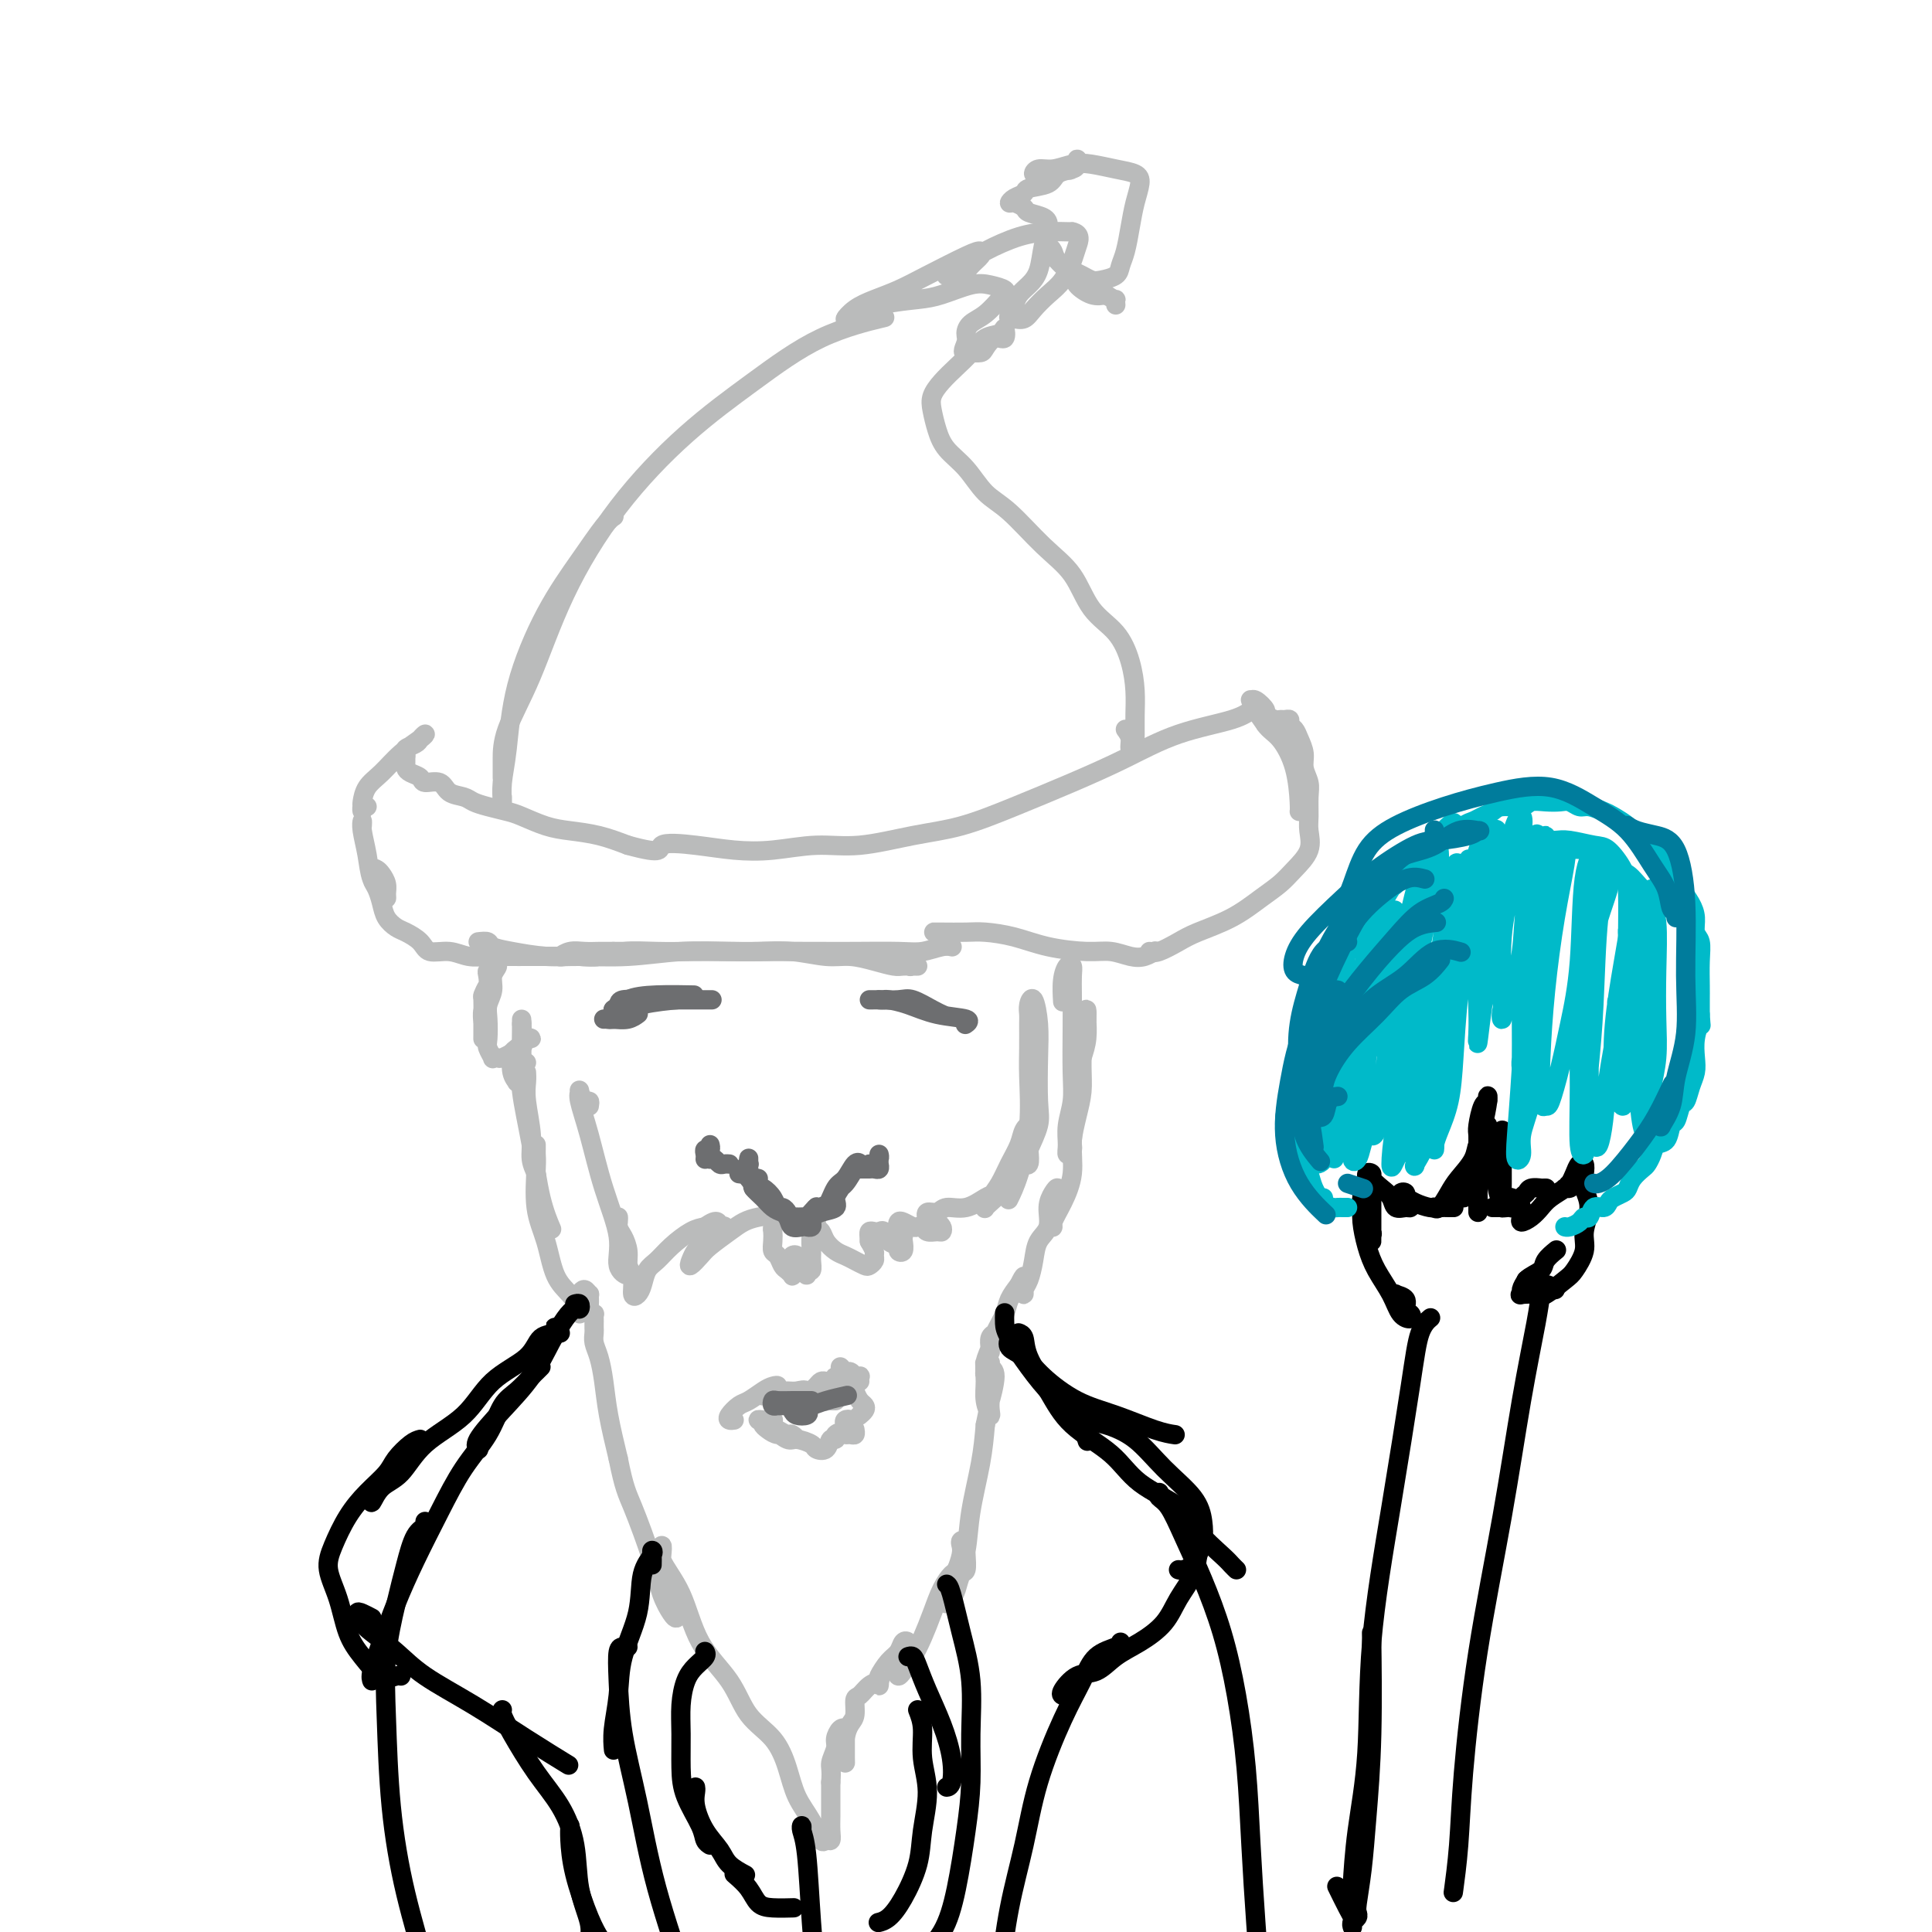 <svg viewBox='0 0 400 400' version='1.1' xmlns='http://www.w3.org/2000/svg' xmlns:xlink='http://www.w3.org/1999/xlink'><g fill='none' stroke='#BABBBB' stroke-width='4' stroke-linecap='round' stroke-linejoin='round'><path d='M76,167c-0.422,-0.141 -0.844,-0.282 -1,0c-0.156,0.282 -0.048,0.985 0,1c0.048,0.015 0.034,-0.660 0,-1c-0.034,-0.340 -0.090,-0.346 0,-1c0.090,-0.654 0.326,-1.955 1,-3c0.674,-1.045 1.785,-1.832 3,-3c1.215,-1.168 2.534,-2.716 4,-4c1.466,-1.284 3.079,-2.302 4,-3c0.921,-0.698 1.151,-1.074 1,-1c-0.151,0.074 -0.681,0.597 -1,1c-0.319,0.403 -0.425,0.685 -1,1c-0.575,0.315 -1.619,0.662 -2,1c-0.381,0.338 -0.100,0.668 0,1c0.100,0.332 0.020,0.666 0,1c-0.020,0.334 0.020,0.668 0,1c-0.020,0.332 -0.101,0.661 0,1c0.101,0.339 0.382,0.686 1,1c0.618,0.314 1.573,0.595 2,1c0.427,0.405 0.326,0.935 1,1c0.674,0.065 2.122,-0.333 3,0c0.878,0.333 1.187,1.399 2,2c0.813,0.601 2.130,0.737 3,1c0.870,0.263 1.292,0.651 2,1c0.708,0.349 1.703,0.657 3,1c1.297,0.343 2.898,0.721 4,1c1.102,0.279 1.707,0.459 3,1c1.293,0.541 3.274,1.444 5,2c1.726,0.556 3.195,0.765 5,1c1.805,0.235 3.944,0.496 6,1c2.056,0.504 4.028,1.252 6,2'/><path d='M130,175c7.916,2.181 6.208,0.633 7,0c0.792,-0.633 4.086,-0.350 7,0c2.914,0.350 5.448,0.767 8,1c2.552,0.233 5.122,0.282 8,0c2.878,-0.282 6.063,-0.896 9,-1c2.937,-0.104 5.625,0.301 9,0c3.375,-0.301 7.438,-1.307 11,-2c3.562,-0.693 6.625,-1.074 10,-2c3.375,-0.926 7.064,-2.397 11,-4c3.936,-1.603 8.120,-3.337 12,-5c3.880,-1.663 7.457,-3.255 11,-5c3.543,-1.745 7.053,-3.643 11,-5c3.947,-1.357 8.332,-2.173 11,-3c2.668,-0.827 3.619,-1.665 4,-2c0.381,-0.335 0.190,-0.168 0,0'/><path d='M75,171c0.026,-0.532 0.052,-1.064 0,-1c-0.052,0.064 -0.182,0.726 0,2c0.182,1.274 0.675,3.162 1,5c0.325,1.838 0.480,3.625 1,5c0.520,1.375 1.404,2.337 2,3c0.596,0.663 0.903,1.025 1,1c0.097,-0.025 -0.016,-0.439 0,-1c0.016,-0.561 0.161,-1.268 0,-2c-0.161,-0.732 -0.629,-1.487 -1,-2c-0.371,-0.513 -0.646,-0.784 -1,-1c-0.354,-0.216 -0.786,-0.378 -1,0c-0.214,0.378 -0.209,1.295 0,2c0.209,0.705 0.621,1.196 1,2c0.379,0.804 0.725,1.920 1,3c0.275,1.080 0.481,2.126 1,3c0.519,0.874 1.352,1.578 2,2c0.648,0.422 1.110,0.562 2,1c0.890,0.438 2.208,1.175 3,2c0.792,0.825 1.057,1.738 2,2c0.943,0.262 2.565,-0.126 4,0c1.435,0.126 2.683,0.766 4,1c1.317,0.234 2.704,0.063 4,0c1.296,-0.063 2.500,-0.016 4,0c1.500,0.016 3.297,0.002 5,0c1.703,-0.002 3.312,0.010 5,0c1.688,-0.010 3.454,-0.041 5,0c1.546,0.041 2.870,0.155 4,0c1.130,-0.155 2.065,-0.577 3,-1'/><path d='M127,197c6.035,-0.000 2.123,-0.000 1,0c-1.123,0.000 0.541,0.000 1,0c0.459,-0.000 -0.289,-0.001 -1,0c-0.711,0.001 -1.386,0.004 -2,0c-0.614,-0.004 -1.168,-0.015 -2,0c-0.832,0.015 -1.942,0.056 -3,0c-1.058,-0.056 -2.066,-0.210 -3,0c-0.934,0.210 -1.796,0.785 -2,1c-0.204,0.215 0.250,0.072 1,0c0.750,-0.072 1.796,-0.072 3,0c1.204,0.072 2.565,0.215 4,0c1.435,-0.215 2.944,-0.789 5,-1c2.056,-0.211 4.659,-0.057 7,0c2.341,0.057 4.422,0.019 7,0c2.578,-0.019 5.654,-0.020 8,0c2.346,0.020 3.960,0.061 6,0c2.040,-0.061 4.504,-0.223 7,0c2.496,0.223 5.025,0.830 7,1c1.975,0.170 3.397,-0.098 5,0c1.603,0.098 3.387,0.562 5,1c1.613,0.438 3.056,0.849 4,1c0.944,0.151 1.390,0.041 2,0c0.610,-0.041 1.386,-0.015 2,0c0.614,0.015 1.068,0.018 1,0c-0.068,-0.018 -0.657,-0.056 -1,0c-0.343,0.056 -0.438,0.207 -1,0c-0.562,-0.207 -1.589,-0.774 -2,-1c-0.411,-0.226 -0.205,-0.113 0,0'/><path d='M99,195c0.807,-0.091 1.615,-0.182 2,0c0.385,0.182 0.349,0.638 1,1c0.651,0.362 1.990,0.629 4,1c2.010,0.371 4.692,0.846 7,1c2.308,0.154 4.244,-0.011 7,0c2.756,0.011 6.333,0.199 10,0c3.667,-0.199 7.424,-0.785 11,-1c3.576,-0.215 6.970,-0.058 10,0c3.030,0.058 5.695,0.016 9,0c3.305,-0.016 7.249,-0.008 10,0c2.751,0.008 4.310,0.016 7,0c2.690,-0.016 6.511,-0.057 9,0c2.489,0.057 3.647,0.211 5,0c1.353,-0.211 2.903,-0.788 4,-1c1.097,-0.212 1.742,-0.061 2,0c0.258,0.061 0.129,0.030 0,0'/><path d='M195,193c-0.283,-0.000 -0.567,-0.001 -1,0c-0.433,0.001 -1.017,0.002 -1,0c0.017,-0.002 0.633,-0.008 2,0c1.367,0.008 3.485,0.031 5,0c1.515,-0.031 2.428,-0.114 4,0c1.572,0.114 3.803,0.426 6,1c2.197,0.574 4.360,1.409 7,2c2.640,0.591 5.759,0.939 8,1c2.241,0.061 3.606,-0.166 5,0c1.394,0.166 2.817,0.725 4,1c1.183,0.275 2.126,0.266 3,0c0.874,-0.266 1.678,-0.790 2,-1c0.322,-0.210 0.161,-0.105 0,0'/><path d='M238,197c0.468,0.183 0.936,0.366 2,0c1.064,-0.366 2.725,-1.280 4,-2c1.275,-0.720 2.164,-1.245 4,-2c1.836,-0.755 4.619,-1.741 7,-3c2.381,-1.259 4.361,-2.791 6,-4c1.639,-1.209 2.937,-2.093 4,-3c1.063,-0.907 1.892,-1.835 3,-3c1.108,-1.165 2.494,-2.566 3,-4c0.506,-1.434 0.132,-2.901 0,-4c-0.132,-1.099 -0.020,-1.830 0,-3c0.020,-1.170 -0.050,-2.778 0,-4c0.050,-1.222 0.221,-2.057 0,-3c-0.221,-0.943 -0.834,-1.993 -1,-3c-0.166,-1.007 0.114,-1.972 0,-3c-0.114,-1.028 -0.622,-2.118 -1,-3c-0.378,-0.882 -0.626,-1.557 -1,-2c-0.374,-0.443 -0.872,-0.654 -1,-1c-0.128,-0.346 0.115,-0.828 0,-1c-0.115,-0.172 -0.589,-0.034 -1,0c-0.411,0.034 -0.758,-0.037 -1,0c-0.242,0.037 -0.380,0.182 -1,0c-0.620,-0.182 -1.722,-0.691 -2,-1c-0.278,-0.309 0.267,-0.417 0,-1c-0.267,-0.583 -1.348,-1.640 -2,-2c-0.652,-0.360 -0.876,-0.024 -1,0c-0.124,0.024 -0.149,-0.263 0,0c0.149,0.263 0.471,1.075 1,2c0.529,0.925 1.264,1.962 2,3'/><path d='M262,150c0.823,1.194 1.881,1.679 3,3c1.119,1.321 2.300,3.478 3,6c0.700,2.522 0.919,5.410 1,7c0.081,1.590 0.023,1.883 0,2c-0.023,0.117 -0.012,0.059 0,0'/><path d='M104,165c0.002,0.302 0.003,0.604 0,1c-0.003,0.396 -0.012,0.886 0,1c0.012,0.114 0.044,-0.149 0,-1c-0.044,-0.851 -0.166,-2.290 0,-4c0.166,-1.710 0.618,-3.690 1,-7c0.382,-3.310 0.695,-7.948 2,-13c1.305,-5.052 3.604,-10.517 6,-15c2.396,-4.483 4.890,-7.985 7,-11c2.110,-3.015 3.837,-5.542 5,-7c1.163,-1.458 1.761,-1.845 2,-2c0.239,-0.155 0.120,-0.077 0,0'/><path d='M104,161c-0.000,-0.338 -0.000,-0.675 0,-1c0.000,-0.325 0.000,-0.637 0,-1c-0.000,-0.363 -0.002,-0.778 0,-2c0.002,-1.222 0.006,-3.250 1,-6c0.994,-2.750 2.976,-6.223 5,-11c2.024,-4.777 4.088,-10.857 7,-17c2.912,-6.143 6.670,-12.347 11,-18c4.330,-5.653 9.232,-10.755 14,-15c4.768,-4.245 9.402,-7.633 14,-11c4.598,-3.367 9.161,-6.714 14,-9c4.839,-2.286 9.954,-3.510 12,-4c2.046,-0.490 1.023,-0.245 0,0'/><path d='M233,151c0.453,0.624 0.906,1.249 1,2c0.094,0.751 -0.171,1.630 0,2c0.171,0.370 0.778,0.232 1,0c0.222,-0.232 0.057,-0.559 0,-1c-0.057,-0.441 -0.008,-0.995 0,-2c0.008,-1.005 -0.024,-2.461 0,-4c0.024,-1.539 0.105,-3.163 0,-5c-0.105,-1.837 -0.395,-3.888 -1,-6c-0.605,-2.112 -1.525,-4.284 -3,-6c-1.475,-1.716 -3.503,-2.975 -5,-5c-1.497,-2.025 -2.461,-4.817 -4,-7c-1.539,-2.183 -3.651,-3.756 -6,-6c-2.349,-2.244 -4.933,-5.159 -7,-7c-2.067,-1.841 -3.615,-2.607 -5,-4c-1.385,-1.393 -2.607,-3.412 -4,-5c-1.393,-1.588 -2.957,-2.746 -4,-4c-1.043,-1.254 -1.567,-2.604 -2,-4c-0.433,-1.396 -0.776,-2.838 -1,-4c-0.224,-1.162 -0.328,-2.045 0,-3c0.328,-0.955 1.089,-1.981 2,-3c0.911,-1.019 1.970,-2.030 3,-3c1.030,-0.970 2.029,-1.898 3,-3c0.971,-1.102 1.915,-2.378 3,-3c1.085,-0.622 2.312,-0.591 3,-1c0.688,-0.409 0.837,-1.258 1,-1c0.163,0.258 0.338,1.624 0,2c-0.338,0.376 -1.190,-0.239 -2,0c-0.810,0.239 -1.578,1.332 -2,2c-0.422,0.668 -0.498,0.911 -1,1c-0.502,0.089 -1.429,0.026 -2,0c-0.571,-0.026 -0.785,-0.013 -1,0'/><path d='M200,73c-1.076,0.260 -0.268,-1.090 0,-2c0.268,-0.910 -0.006,-1.382 0,-2c0.006,-0.618 0.291,-1.384 1,-2c0.709,-0.616 1.842,-1.082 3,-2c1.158,-0.918 2.343,-2.286 3,-3c0.657,-0.714 0.788,-0.773 1,-1c0.212,-0.227 0.506,-0.622 0,-1c-0.506,-0.378 -1.813,-0.740 -3,-1c-1.187,-0.260 -2.254,-0.417 -4,0c-1.746,0.417 -4.172,1.410 -6,2c-1.828,0.590 -3.060,0.779 -5,1c-1.940,0.221 -4.589,0.474 -7,1c-2.411,0.526 -4.582,1.327 -6,2c-1.418,0.673 -2.081,1.220 -2,1c0.081,-0.220 0.907,-1.208 2,-2c1.093,-0.792 2.454,-1.390 4,-2c1.546,-0.610 3.277,-1.233 5,-2c1.723,-0.767 3.436,-1.678 6,-3c2.564,-1.322 5.977,-3.054 8,-4c2.023,-0.946 2.655,-1.105 3,-1c0.345,0.105 0.402,0.474 0,1c-0.402,0.526 -1.263,1.207 -2,2c-0.737,0.793 -1.351,1.696 -2,2c-0.649,0.304 -1.333,0.008 -2,0c-0.667,-0.008 -1.316,0.271 -1,0c0.316,-0.271 1.599,-1.092 3,-2c1.401,-0.908 2.922,-1.903 5,-3c2.078,-1.097 4.713,-2.295 7,-3c2.287,-0.705 4.225,-0.916 6,-1c1.775,-0.084 3.388,-0.042 5,0'/><path d='M222,48c1.966,0.398 1.382,1.891 1,3c-0.382,1.109 -0.563,1.832 -1,3c-0.437,1.168 -1.129,2.782 -2,4c-0.871,1.218 -1.922,2.040 -3,3c-1.078,0.960 -2.185,2.059 -3,3c-0.815,0.941 -1.340,1.724 -2,2c-0.660,0.276 -1.457,0.043 -2,0c-0.543,-0.043 -0.833,0.102 -1,0c-0.167,-0.102 -0.210,-0.451 0,-1c0.210,-0.549 0.672,-1.297 1,-2c0.328,-0.703 0.523,-1.361 1,-2c0.477,-0.639 1.237,-1.260 2,-2c0.763,-0.740 1.528,-1.599 2,-3c0.472,-1.401 0.650,-3.345 1,-5c0.350,-1.655 0.872,-3.022 1,-4c0.128,-0.978 -0.138,-1.568 -1,-2c-0.862,-0.432 -2.320,-0.707 -3,-1c-0.680,-0.293 -0.581,-0.603 -1,-1c-0.419,-0.397 -1.356,-0.880 -2,-1c-0.644,-0.120 -0.996,0.124 -1,0c-0.004,-0.124 0.340,-0.614 1,-1c0.660,-0.386 1.637,-0.667 2,-1c0.363,-0.333 0.111,-0.718 1,-1c0.889,-0.282 2.918,-0.459 4,-1c1.082,-0.541 1.217,-1.444 2,-2c0.783,-0.556 2.215,-0.765 3,-1c0.785,-0.235 0.922,-0.496 1,-1c0.078,-0.504 0.098,-1.251 0,-1c-0.098,0.251 -0.314,1.500 -1,2c-0.686,0.500 -1.843,0.250 -3,0'/><path d='M219,35c-0.868,0.225 -1.537,0.788 -2,1c-0.463,0.212 -0.718,0.072 -1,0c-0.282,-0.072 -0.589,-0.075 -1,0c-0.411,0.075 -0.926,0.230 -1,0c-0.074,-0.230 0.293,-0.843 1,-1c0.707,-0.157 1.755,0.143 3,0c1.245,-0.143 2.688,-0.727 4,-1c1.312,-0.273 2.492,-0.234 4,0c1.508,0.234 3.343,0.662 5,1c1.657,0.338 3.135,0.586 4,1c0.865,0.414 1.118,0.992 1,2c-0.118,1.008 -0.607,2.445 -1,4c-0.393,1.555 -0.689,3.229 -1,5c-0.311,1.771 -0.635,3.638 -1,5c-0.365,1.362 -0.769,2.218 -1,3c-0.231,0.782 -0.287,1.489 -1,2c-0.713,0.511 -2.081,0.825 -3,1c-0.919,0.175 -1.389,0.211 -2,0c-0.611,-0.211 -1.365,-0.668 -2,-1c-0.635,-0.332 -1.152,-0.538 -2,-1c-0.848,-0.462 -2.028,-1.179 -3,-2c-0.972,-0.821 -1.738,-1.746 -2,-2c-0.262,-0.254 -0.021,0.162 0,0c0.021,-0.162 -0.179,-0.903 0,-1c0.179,-0.097 0.736,0.451 1,1c0.264,0.549 0.234,1.100 1,2c0.766,0.900 2.329,2.148 3,3c0.671,0.852 0.450,1.306 1,2c0.550,0.694 1.871,1.627 3,2c1.129,0.373 2.064,0.187 3,0'/><path d='M229,61c2.310,1.560 2.083,0.958 2,1c-0.083,0.042 -0.024,0.726 0,1c0.024,0.274 0.012,0.137 0,0'/><path d='M102,202c-0.030,0.110 -0.060,0.219 0,0c0.060,-0.219 0.208,-0.768 0,-1c-0.208,-0.232 -0.774,-0.149 -1,0c-0.226,0.149 -0.113,0.363 0,1c0.113,0.637 0.226,1.695 0,3c-0.226,1.305 -0.793,2.855 -1,4c-0.207,1.145 -0.056,1.886 0,3c0.056,1.114 0.015,2.603 0,3c-0.015,0.397 -0.005,-0.298 0,-1c0.005,-0.702 0.004,-1.409 0,-2c-0.004,-0.591 -0.011,-1.064 0,-2c0.011,-0.936 0.040,-2.335 0,-3c-0.040,-0.665 -0.149,-0.596 0,-1c0.149,-0.404 0.558,-1.280 1,-2c0.442,-0.720 0.918,-1.284 1,-2c0.082,-0.716 -0.231,-1.584 0,-2c0.231,-0.416 1.004,-0.381 1,0c-0.004,0.381 -0.785,1.107 -1,2c-0.215,0.893 0.138,1.954 0,3c-0.138,1.046 -0.765,2.078 -1,3c-0.235,0.922 -0.078,1.736 0,3c0.078,1.264 0.077,2.980 0,4c-0.077,1.020 -0.229,1.346 0,2c0.229,0.654 0.839,1.636 1,2c0.161,0.364 -0.128,0.111 0,0c0.128,-0.111 0.674,-0.081 1,0c0.326,0.081 0.434,0.214 1,0c0.566,-0.214 1.590,-0.775 2,-1c0.410,-0.225 0.205,-0.112 0,0'/><path d='M106,218c1.031,-0.259 1.608,-0.406 2,-1c0.392,-0.594 0.600,-1.634 1,-2c0.400,-0.366 0.993,-0.057 1,0c0.007,0.057 -0.573,-0.138 -1,0c-0.427,0.138 -0.703,0.610 -1,1c-0.297,0.390 -0.615,0.698 -1,1c-0.385,0.302 -0.835,0.599 -1,1c-0.165,0.401 -0.044,0.908 0,1c0.044,0.092 0.012,-0.229 0,0c-0.012,0.229 -0.003,1.008 0,1c0.003,-0.008 0.001,-0.803 0,-1c-0.001,-0.197 -0.001,0.205 0,0c0.001,-0.205 0.004,-1.018 0,-1c-0.004,0.018 -0.016,0.866 0,1c0.016,0.134 0.061,-0.446 0,0c-0.061,0.446 -0.226,1.918 0,3c0.226,1.082 0.845,1.774 1,2c0.155,0.226 -0.155,-0.015 0,0c0.155,0.015 0.774,0.285 1,0c0.226,-0.285 0.061,-1.124 0,-2c-0.061,-0.876 -0.016,-1.787 0,-3c0.016,-1.213 0.004,-2.727 0,-4c-0.004,-1.273 -0.001,-2.304 0,-3c0.001,-0.696 0.000,-1.056 0,-1c-0.000,0.056 -0.000,0.528 0,1'/><path d='M108,212c0.155,-1.131 0.042,2.042 0,4c-0.042,1.958 -0.012,2.702 0,3c0.012,0.298 0.006,0.149 0,0'/><path d='M109,222c0.033,0.570 0.065,1.140 0,2c-0.065,0.860 -0.228,2.010 0,4c0.228,1.990 0.846,4.821 1,7c0.154,2.179 -0.154,3.708 0,5c0.154,1.292 0.772,2.348 1,3c0.228,0.652 0.065,0.901 0,1c-0.065,0.099 -0.033,0.050 0,0'/><path d='M109,220c-0.436,-0.030 -0.871,-0.061 -1,0c-0.129,0.061 0.050,0.213 0,1c-0.050,0.787 -0.328,2.208 0,5c0.328,2.792 1.263,6.955 2,11c0.737,4.045 1.275,7.974 2,11c0.725,3.026 1.636,5.150 2,6c0.364,0.850 0.182,0.425 0,0'/><path d='M111,237c0.004,0.347 0.007,0.694 0,1c-0.007,0.306 -0.025,0.571 0,1c0.025,0.429 0.093,1.024 0,3c-0.093,1.976 -0.347,5.335 0,8c0.347,2.665 1.294,4.638 2,7c0.706,2.362 1.170,5.113 2,7c0.830,1.887 2.026,2.909 3,4c0.974,1.091 1.725,2.251 2,3c0.275,0.749 0.073,1.088 0,1c-0.073,-0.088 -0.017,-0.603 0,-1c0.017,-0.397 -0.006,-0.677 0,-1c0.006,-0.323 0.040,-0.691 0,-1c-0.040,-0.309 -0.154,-0.559 0,-1c0.154,-0.441 0.576,-1.072 1,-1c0.424,0.072 0.849,0.846 1,1c0.151,0.154 0.026,-0.313 0,0c-0.026,0.313 0.046,1.407 0,2c-0.046,0.593 -0.208,0.684 0,1c0.208,0.316 0.788,0.858 1,1c0.212,0.142 0.057,-0.117 0,0c-0.057,0.117 -0.016,0.611 0,1c0.016,0.389 0.007,0.672 0,1c-0.007,0.328 -0.013,0.700 0,1c0.013,0.300 0.044,0.527 0,1c-0.044,0.473 -0.164,1.193 0,2c0.164,0.807 0.611,1.701 1,3c0.389,1.299 0.720,3.004 1,5c0.280,1.996 0.509,4.285 1,7c0.491,2.715 1.246,5.858 2,9'/><path d='M128,302c1.235,6.181 1.823,7.135 3,10c1.177,2.865 2.943,7.642 4,11c1.057,3.358 1.405,5.297 2,7c0.595,1.703 1.439,3.169 2,4c0.561,0.831 0.840,1.026 1,1c0.160,-0.026 0.200,-0.275 0,-1c-0.200,-0.725 -0.641,-1.927 -1,-3c-0.359,-1.073 -0.635,-2.018 -1,-3c-0.365,-0.982 -0.817,-2.000 -1,-3c-0.183,-1.000 -0.095,-1.981 0,-3c0.095,-1.019 0.199,-2.074 0,-2c-0.199,0.074 -0.702,1.279 0,3c0.702,1.721 2.607,3.960 4,7c1.393,3.040 2.274,6.881 4,10c1.726,3.119 4.296,5.516 6,8c1.704,2.484 2.543,5.055 4,7c1.457,1.945 3.532,3.265 5,5c1.468,1.735 2.330,3.886 3,6c0.670,2.114 1.150,4.189 2,6c0.850,1.811 2.070,3.356 3,5c0.930,1.644 1.570,3.388 2,4c0.430,0.612 0.651,0.093 1,0c0.349,-0.093 0.826,0.240 1,0c0.174,-0.240 0.047,-1.054 0,-2c-0.047,-0.946 -0.013,-2.024 0,-3c0.013,-0.976 0.004,-1.850 0,-3c-0.004,-1.150 -0.002,-2.575 0,-4'/><path d='M172,369c0.246,-2.604 -0.141,-3.115 0,-4c0.141,-0.885 0.808,-2.143 1,-3c0.192,-0.857 -0.092,-1.312 0,-2c0.092,-0.688 0.561,-1.608 1,-2c0.439,-0.392 0.850,-0.256 1,0c0.150,0.256 0.040,0.632 0,1c-0.040,0.368 -0.011,0.730 0,1c0.011,0.270 0.003,0.450 0,1c-0.003,0.550 -0.002,1.470 0,2c0.002,0.530 0.003,0.672 0,1c-0.003,0.328 -0.011,0.844 0,1c0.011,0.156 0.041,-0.046 0,-1c-0.041,-0.954 -0.152,-2.660 0,-4c0.152,-1.340 0.568,-2.313 1,-3c0.432,-0.687 0.880,-1.088 1,-2c0.120,-0.912 -0.087,-2.337 0,-3c0.087,-0.663 0.468,-0.565 1,-1c0.532,-0.435 1.215,-1.402 2,-2c0.785,-0.598 1.673,-0.827 2,-1c0.327,-0.173 0.093,-0.291 0,0c-0.093,0.291 -0.046,0.990 0,1c0.046,0.010 0.092,-0.670 0,-1c-0.092,-0.330 -0.322,-0.310 0,-1c0.322,-0.690 1.197,-2.091 2,-3c0.803,-0.909 1.535,-1.326 2,-2c0.465,-0.674 0.664,-1.605 1,-2c0.336,-0.395 0.810,-0.256 1,0c0.190,0.256 0.095,0.628 0,1'/><path d='M188,341c1.460,-1.569 -0.391,0.009 -1,1c-0.609,0.991 0.025,1.396 0,2c-0.025,0.604 -0.708,1.408 -1,2c-0.292,0.592 -0.191,0.971 0,1c0.191,0.029 0.474,-0.292 1,-1c0.526,-0.708 1.297,-1.805 2,-3c0.703,-1.195 1.340,-2.489 2,-4c0.660,-1.511 1.343,-3.237 2,-5c0.657,-1.763 1.286,-3.561 2,-5c0.714,-1.439 1.511,-2.519 2,-3c0.489,-0.481 0.671,-0.364 1,-1c0.329,-0.636 0.806,-2.024 1,-3c0.194,-0.976 0.104,-1.539 0,-2c-0.104,-0.461 -0.223,-0.820 0,-1c0.223,-0.180 0.789,-0.180 1,0c0.211,0.180 0.068,0.541 0,1c-0.068,0.459 -0.059,1.015 0,2c0.059,0.985 0.170,2.397 0,3c-0.170,0.603 -0.622,0.395 -1,1c-0.378,0.605 -0.684,2.022 -1,3c-0.316,0.978 -0.642,1.517 -1,2c-0.358,0.483 -0.749,0.910 -1,1c-0.251,0.090 -0.362,-0.157 0,-1c0.362,-0.843 1.196,-2.281 2,-4c0.804,-1.719 1.576,-3.718 2,-6c0.424,-2.282 0.499,-4.845 1,-8c0.501,-3.155 1.429,-6.901 2,-10c0.571,-3.099 0.786,-5.549 1,-8'/><path d='M204,295c1.386,-6.581 0.851,-4.535 1,-5c0.149,-0.465 0.982,-3.442 1,-5c0.018,-1.558 -0.780,-1.696 -1,-2c-0.220,-0.304 0.136,-0.774 0,-1c-0.136,-0.226 -0.765,-0.209 -1,0c-0.235,0.209 -0.077,0.608 0,1c0.077,0.392 0.073,0.776 0,1c-0.073,0.224 -0.215,0.286 0,1c0.215,0.714 0.786,2.078 1,3c0.214,0.922 0.072,1.402 0,2c-0.072,0.598 -0.073,1.314 0,2c0.073,0.686 0.220,1.341 0,1c-0.220,-0.341 -0.806,-1.677 -1,-3c-0.194,-1.323 0.004,-2.631 0,-4c-0.004,-1.369 -0.210,-2.798 0,-4c0.210,-1.202 0.837,-2.176 1,-3c0.163,-0.824 -0.138,-1.496 0,-2c0.138,-0.504 0.717,-0.838 1,-1c0.283,-0.162 0.272,-0.150 0,0c-0.272,0.150 -0.803,0.439 -1,1c-0.197,0.561 -0.060,1.395 0,2c0.060,0.605 0.043,0.980 0,1c-0.043,0.020 -0.111,-0.315 0,-1c0.111,-0.685 0.401,-1.720 1,-3c0.599,-1.280 1.507,-2.806 2,-4c0.493,-1.194 0.569,-2.055 1,-3c0.431,-0.945 1.215,-1.972 2,-3'/><path d='M211,266c1.309,-2.751 1.082,-1.630 1,-1c-0.082,0.630 -0.019,0.767 0,1c0.019,0.233 -0.006,0.562 0,1c0.006,0.438 0.042,0.984 0,1c-0.042,0.016 -0.161,-0.497 0,-1c0.161,-0.503 0.603,-0.995 1,-2c0.397,-1.005 0.750,-2.524 1,-4c0.250,-1.476 0.396,-2.909 1,-4c0.604,-1.091 1.664,-1.842 2,-3c0.336,-1.158 -0.053,-2.725 0,-4c0.053,-1.275 0.546,-2.259 1,-3c0.454,-0.741 0.868,-1.238 1,-1c0.132,0.238 -0.019,1.212 0,2c0.019,0.788 0.207,1.392 0,2c-0.207,0.608 -0.808,1.221 -1,2c-0.192,0.779 0.024,1.724 0,2c-0.024,0.276 -0.290,-0.116 0,-1c0.290,-0.884 1.135,-2.259 2,-4c0.865,-1.741 1.751,-3.848 2,-6c0.249,-2.152 -0.140,-4.350 0,-7c0.140,-2.650 0.808,-5.754 1,-8c0.192,-2.246 -0.092,-3.636 0,-5c0.092,-1.364 0.561,-2.703 1,-4c0.439,-1.297 0.850,-2.554 1,-4c0.150,-1.446 0.040,-3.082 0,-4c-0.040,-0.918 -0.012,-1.120 0,-1c0.012,0.120 0.006,0.560 0,1'/><path d='M225,211c0.237,-4.616 -0.671,-0.154 -1,2c-0.329,2.154 -0.078,2.002 0,3c0.078,0.998 -0.017,3.145 0,5c0.017,1.855 0.144,3.416 0,5c-0.144,1.584 -0.560,3.190 -1,5c-0.440,1.810 -0.903,3.822 -1,5c-0.097,1.178 0.174,1.520 0,2c-0.174,0.480 -0.793,1.098 -1,1c-0.207,-0.098 -0.003,-0.912 0,-2c0.003,-1.088 -0.195,-2.450 0,-4c0.195,-1.550 0.784,-3.286 1,-5c0.216,-1.714 0.059,-3.405 0,-6c-0.059,-2.595 -0.018,-6.095 0,-9c0.018,-2.905 0.015,-5.216 0,-7c-0.015,-1.784 -0.043,-3.041 0,-4c0.043,-0.959 0.155,-1.619 0,-2c-0.155,-0.381 -0.578,-0.484 -1,0c-0.422,0.484 -0.844,1.553 -1,3c-0.156,1.447 -0.044,3.270 0,4c0.044,0.730 0.022,0.365 0,0'/><path d='M122,229c0.082,-0.482 0.164,-0.963 0,-1c-0.164,-0.037 -0.575,0.372 -1,0c-0.425,-0.372 -0.866,-1.524 -1,-2c-0.134,-0.476 0.039,-0.274 0,0c-0.039,0.274 -0.289,0.622 0,2c0.289,1.378 1.118,3.786 2,7c0.882,3.214 1.816,7.234 3,11c1.184,3.766 2.619,7.277 3,10c0.381,2.723 -0.293,4.657 0,6c0.293,1.343 1.553,2.096 2,2c0.447,-0.096 0.081,-1.039 0,-2c-0.081,-0.961 0.122,-1.939 0,-3c-0.122,-1.061 -0.569,-2.203 -1,-3c-0.431,-0.797 -0.844,-1.248 -1,-2c-0.156,-0.752 -0.053,-1.804 0,-2c0.053,-0.196 0.057,0.464 0,1c-0.057,0.536 -0.174,0.950 0,2c0.174,1.050 0.638,2.738 1,4c0.362,1.262 0.622,2.099 1,3c0.378,0.901 0.874,1.867 1,3c0.126,1.133 -0.119,2.431 0,3c0.119,0.569 0.600,0.407 1,0c0.400,-0.407 0.719,-1.058 1,-2c0.281,-0.942 0.526,-2.175 1,-3c0.474,-0.825 1.179,-1.242 2,-2c0.821,-0.758 1.760,-1.858 3,-3c1.240,-1.142 2.783,-2.326 4,-3c1.217,-0.674 2.109,-0.837 3,-1'/><path d='M146,254c2.931,-2.170 2.757,-0.596 3,0c0.243,0.596 0.903,0.214 1,0c0.097,-0.214 -0.369,-0.261 -1,0c-0.631,0.261 -1.426,0.828 -2,1c-0.574,0.172 -0.928,-0.053 -1,0c-0.072,0.053 0.137,0.384 0,1c-0.137,0.616 -0.619,1.518 -1,2c-0.381,0.482 -0.662,0.545 -1,1c-0.338,0.455 -0.733,1.303 -1,2c-0.267,0.697 -0.406,1.241 0,1c0.406,-0.241 1.357,-1.269 2,-2c0.643,-0.731 0.979,-1.164 2,-2c1.021,-0.836 2.729,-2.073 4,-3c1.271,-0.927 2.106,-1.542 3,-2c0.894,-0.458 1.847,-0.758 3,-1c1.153,-0.242 2.504,-0.426 3,0c0.496,0.426 0.136,1.461 0,2c-0.136,0.539 -0.047,0.582 0,1c0.047,0.418 0.054,1.211 0,2c-0.054,0.789 -0.168,1.574 0,2c0.168,0.426 0.619,0.493 1,1c0.381,0.507 0.690,1.453 1,2c0.310,0.547 0.619,0.696 1,1c0.381,0.304 0.834,0.762 1,1c0.166,0.238 0.045,0.256 0,0c-0.045,-0.256 -0.013,-0.788 0,-1c0.013,-0.212 0.006,-0.106 0,0'/><path d='M164,263c0.636,1.593 0.227,0.076 0,-1c-0.227,-1.076 -0.271,-1.710 0,-2c0.271,-0.290 0.856,-0.235 1,0c0.144,0.235 -0.154,0.650 0,1c0.154,0.350 0.759,0.635 1,1c0.241,0.365 0.116,0.812 0,1c-0.116,0.188 -0.223,0.119 0,0c0.223,-0.119 0.778,-0.287 1,0c0.222,0.287 0.112,1.028 0,1c-0.112,-0.028 -0.227,-0.827 0,-1c0.227,-0.173 0.797,0.280 1,0c0.203,-0.280 0.040,-1.293 0,-2c-0.040,-0.707 0.042,-1.108 0,-2c-0.042,-0.892 -0.208,-2.274 0,-3c0.208,-0.726 0.791,-0.795 1,-1c0.209,-0.205 0.044,-0.547 0,-1c-0.044,-0.453 0.033,-1.019 0,-1c-0.033,0.019 -0.174,0.621 0,1c0.174,0.379 0.665,0.535 1,1c0.335,0.465 0.513,1.238 1,2c0.487,0.762 1.282,1.511 2,2c0.718,0.489 1.359,0.716 2,1c0.641,0.284 1.282,0.623 2,1c0.718,0.377 1.514,0.792 2,1c0.486,0.208 0.663,0.208 1,0c0.337,-0.208 0.832,-0.623 1,-1c0.168,-0.377 0.007,-0.717 0,-1c-0.007,-0.283 0.141,-0.509 0,-1c-0.141,-0.491 -0.570,-1.245 -1,-2'/><path d='M180,257c-0.048,-1.224 -0.169,-1.785 0,-2c0.169,-0.215 0.627,-0.083 1,0c0.373,0.083 0.659,0.117 1,0c0.341,-0.117 0.736,-0.383 1,0c0.264,0.383 0.396,1.416 1,2c0.604,0.584 1.678,0.717 2,1c0.322,0.283 -0.109,0.714 0,1c0.109,0.286 0.758,0.428 1,0c0.242,-0.428 0.079,-1.425 0,-2c-0.079,-0.575 -0.072,-0.730 0,-1c0.072,-0.270 0.208,-0.657 0,-1c-0.208,-0.343 -0.760,-0.642 -1,-1c-0.240,-0.358 -0.166,-0.777 0,-1c0.166,-0.223 0.425,-0.252 1,0c0.575,0.252 1.467,0.785 2,1c0.533,0.215 0.707,0.111 1,0c0.293,-0.111 0.706,-0.229 1,0c0.294,0.229 0.468,0.804 1,1c0.532,0.196 1.422,0.011 2,0c0.578,-0.011 0.846,0.152 1,0c0.154,-0.152 0.195,-0.618 0,-1c-0.195,-0.382 -0.627,-0.681 -1,-1c-0.373,-0.319 -0.686,-0.660 -1,-1'/><path d='M193,252c-0.509,-0.398 -0.780,0.105 -1,0c-0.220,-0.105 -0.389,-0.820 0,-1c0.389,-0.180 1.337,0.173 2,0c0.663,-0.173 1.043,-0.874 2,-1c0.957,-0.126 2.493,0.322 4,0c1.507,-0.322 2.986,-1.414 4,-2c1.014,-0.586 1.564,-0.665 2,-1c0.436,-0.335 0.757,-0.925 1,-1c0.243,-0.075 0.407,0.367 0,1c-0.407,0.633 -1.385,1.458 -2,2c-0.615,0.542 -0.867,0.803 -1,1c-0.133,0.197 -0.148,0.331 0,0c0.148,-0.331 0.459,-1.128 1,-2c0.541,-0.872 1.313,-1.818 2,-3c0.687,-1.182 1.291,-2.598 2,-4c0.709,-1.402 1.525,-2.790 2,-4c0.475,-1.210 0.611,-2.242 1,-3c0.389,-0.758 1.033,-1.243 1,-1c-0.033,0.243 -0.742,1.213 -1,2c-0.258,0.787 -0.065,1.390 0,2c0.065,0.610 0.004,1.227 0,2c-0.004,0.773 0.051,1.702 0,2c-0.051,0.298 -0.206,-0.035 0,0c0.206,0.035 0.773,0.439 1,0c0.227,-0.439 0.113,-1.719 0,-3'/><path d='M213,238c0.607,-1.415 1.624,-3.452 2,-5c0.376,-1.548 0.111,-2.605 0,-5c-0.111,-2.395 -0.068,-6.127 0,-9c0.068,-2.873 0.162,-4.885 0,-7c-0.162,-2.115 -0.579,-4.331 -1,-5c-0.421,-0.669 -0.845,0.210 -1,1c-0.155,0.790 -0.040,1.491 0,2c0.040,0.509 0.005,0.827 0,2c-0.005,1.173 0.019,3.201 0,5c-0.019,1.799 -0.083,3.369 0,6c0.083,2.631 0.311,6.324 0,10c-0.311,3.676 -1.161,7.336 -2,10c-0.839,2.664 -1.668,4.333 -2,5c-0.332,0.667 -0.166,0.334 0,0'/><path d='M152,294c-0.373,0.057 -0.745,0.114 -1,0c-0.255,-0.114 -0.391,-0.398 0,-1c0.391,-0.602 1.311,-1.521 2,-2c0.689,-0.479 1.147,-0.517 2,-1c0.853,-0.483 2.100,-1.411 3,-2c0.900,-0.589 1.454,-0.839 2,-1c0.546,-0.161 1.083,-0.235 1,0c-0.083,0.235 -0.786,0.777 -1,1c-0.214,0.223 0.060,0.126 0,0c-0.060,-0.126 -0.455,-0.283 -1,0c-0.545,0.283 -1.240,1.005 -1,1c0.240,-0.005 1.417,-0.735 2,-1c0.583,-0.265 0.573,-0.063 1,0c0.427,0.063 1.290,-0.011 2,0c0.710,0.011 1.266,0.109 2,0c0.734,-0.109 1.647,-0.424 2,0c0.353,0.424 0.146,1.589 0,2c-0.146,0.411 -0.232,0.069 0,0c0.232,-0.069 0.783,0.135 1,0c0.217,-0.135 0.100,-0.611 0,-1c-0.100,-0.389 -0.181,-0.693 0,-1c0.181,-0.307 0.626,-0.618 1,-1c0.374,-0.382 0.678,-0.833 1,-1c0.322,-0.167 0.664,-0.048 1,0c0.336,0.048 0.668,0.024 1,0'/><path d='M172,286c1.017,-0.856 1.060,-0.996 1,-1c-0.060,-0.004 -0.224,0.127 0,0c0.224,-0.127 0.835,-0.514 1,-1c0.165,-0.486 -0.114,-1.073 0,-1c0.114,0.073 0.623,0.804 1,1c0.377,0.196 0.623,-0.145 1,0c0.377,0.145 0.886,0.775 1,1c0.114,0.225 -0.165,0.047 0,0c0.165,-0.047 0.776,0.039 1,0c0.224,-0.039 0.060,-0.203 0,0c-0.060,0.203 -0.017,0.772 0,1c0.017,0.228 0.009,0.114 0,0'/><path d='M173,290c-0.311,0.000 -0.622,0.000 -1,0c-0.378,0.000 -0.822,0.000 -1,0c-0.178,0.000 -0.089,0.000 0,0'/><path d='M171,290c-0.006,0.089 -0.012,0.178 0,0c0.012,-0.178 0.041,-0.622 0,-1c-0.041,-0.378 -0.153,-0.689 0,-1c0.153,-0.311 0.569,-0.621 1,-1c0.431,-0.379 0.875,-0.828 1,-1c0.125,-0.172 -0.069,-0.068 0,0c0.069,0.068 0.400,0.098 1,0c0.600,-0.098 1.468,-0.325 2,0c0.532,0.325 0.727,1.201 1,2c0.273,0.799 0.623,1.521 1,2c0.377,0.479 0.782,0.716 1,1c0.218,0.284 0.251,0.615 0,1c-0.251,0.385 -0.786,0.824 -1,1c-0.214,0.176 -0.107,0.088 0,0'/><path d='M160,294c0.095,0.002 0.189,0.004 0,0c-0.189,-0.004 -0.662,-0.012 -1,0c-0.338,0.012 -0.543,0.046 -1,0c-0.457,-0.046 -1.168,-0.171 -1,0c0.168,0.171 1.213,0.639 2,1c0.787,0.361 1.315,0.615 2,1c0.685,0.385 1.526,0.903 2,1c0.474,0.097 0.580,-0.225 1,0c0.420,0.225 1.155,0.998 1,1c-0.155,0.002 -1.200,-0.768 -2,-1c-0.800,-0.232 -1.357,0.075 -2,0c-0.643,-0.075 -1.373,-0.532 -2,-1c-0.627,-0.468 -1.152,-0.945 -1,-1c0.152,-0.055 0.981,0.314 2,1c1.019,0.686 2.227,1.688 3,2c0.773,0.312 1.110,-0.068 2,0c0.890,0.068 2.334,0.583 3,1c0.666,0.417 0.555,0.736 1,1c0.445,0.264 1.447,0.474 2,0c0.553,-0.474 0.656,-1.632 1,-2c0.344,-0.368 0.928,0.056 1,0c0.072,-0.056 -0.369,-0.590 0,-1c0.369,-0.410 1.546,-0.695 2,-1c0.454,-0.305 0.183,-0.628 0,-1c-0.183,-0.372 -0.280,-0.792 0,-1c0.280,-0.208 0.937,-0.202 1,0c0.063,0.202 -0.469,0.601 -1,1'/><path d='M175,295c0.631,-0.609 0.207,0.369 0,1c-0.207,0.631 -0.199,0.915 0,1c0.199,0.085 0.589,-0.030 1,0c0.411,0.030 0.842,0.204 1,0c0.158,-0.204 0.043,-0.786 0,-1c-0.043,-0.214 -0.012,-0.061 0,0c0.012,0.061 0.006,0.031 0,0'/></g>
<g fill='none' stroke='#6D6E70' stroke-width='4' stroke-linecap='round' stroke-linejoin='round'><path d='M157,244c-0.436,-0.095 -0.871,-0.191 -1,0c-0.129,0.191 0.049,0.667 0,1c-0.049,0.333 -0.324,0.521 0,1c0.324,0.479 1.247,1.249 2,2c0.753,0.751 1.337,1.485 2,2c0.663,0.515 1.405,0.812 2,1c0.595,0.188 1.043,0.267 1,0c-0.043,-0.267 -0.576,-0.881 -1,-1c-0.424,-0.119 -0.739,0.257 -1,0c-0.261,-0.257 -0.469,-1.148 -1,-2c-0.531,-0.852 -1.384,-1.666 -2,-2c-0.616,-0.334 -0.995,-0.189 -1,0c-0.005,0.189 0.365,0.422 1,1c0.635,0.578 1.536,1.500 2,2c0.464,0.500 0.491,0.579 1,1c0.509,0.421 1.499,1.185 2,2c0.501,0.815 0.513,1.679 1,2c0.487,0.321 1.450,0.097 2,0c0.550,-0.097 0.686,-0.067 1,0c0.314,0.067 0.806,0.172 1,0c0.194,-0.172 0.091,-0.620 0,-1c-0.091,-0.380 -0.171,-0.690 0,-1c0.171,-0.310 0.592,-0.619 1,-1c0.408,-0.381 0.802,-0.833 1,-1c0.198,-0.167 0.199,-0.048 0,0c-0.199,0.048 -0.600,0.024 -1,0'/><path d='M169,250c0.291,-0.453 -0.480,0.415 -1,1c-0.520,0.585 -0.788,0.889 -1,1c-0.212,0.111 -0.370,0.031 -1,0c-0.630,-0.031 -1.734,-0.011 -2,0c-0.266,0.011 0.304,0.015 1,0c0.696,-0.015 1.516,-0.048 2,0c0.484,0.048 0.632,0.177 1,0c0.368,-0.177 0.957,-0.658 2,-1c1.043,-0.342 2.541,-0.544 3,-1c0.459,-0.456 -0.120,-1.167 0,-2c0.120,-0.833 0.938,-1.789 1,-2c0.062,-0.211 -0.633,0.322 -1,1c-0.367,0.678 -0.408,1.501 -1,2c-0.592,0.499 -1.736,0.672 -2,1c-0.264,0.328 0.350,0.809 1,0c0.650,-0.809 1.335,-2.909 2,-4c0.665,-1.091 1.311,-1.172 2,-2c0.689,-0.828 1.422,-2.403 2,-3c0.578,-0.597 1.002,-0.215 1,0c-0.002,0.215 -0.432,0.265 -1,1c-0.568,0.735 -1.276,2.156 -2,3c-0.724,0.844 -1.464,1.112 -2,2c-0.536,0.888 -0.867,2.397 -1,3c-0.133,0.603 -0.066,0.302 0,0'/><path d='M156,246c0.113,-0.333 0.227,-0.667 0,-1c-0.227,-0.333 -0.793,-0.667 -1,-1c-0.207,-0.333 -0.055,-0.665 0,-1c0.055,-0.335 0.015,-0.674 0,-1c-0.015,-0.326 -0.003,-0.638 0,-1c0.003,-0.362 -0.003,-0.774 0,-1c0.003,-0.226 0.016,-0.267 0,0c-0.016,0.267 -0.061,0.842 0,1c0.061,0.158 0.226,-0.101 0,0c-0.226,0.101 -0.844,0.563 -1,1c-0.156,0.437 0.150,0.848 0,1c-0.150,0.152 -0.757,0.043 -1,0c-0.243,-0.043 -0.121,-0.022 0,0'/><path d='M147,240c0.332,-0.113 0.663,-0.226 1,0c0.337,0.226 0.679,0.793 1,1c0.321,0.207 0.622,0.056 1,0c0.378,-0.056 0.832,-0.015 1,0c0.168,0.015 0.048,0.004 0,0c-0.048,-0.004 -0.024,-0.002 0,0'/><path d='M146,240c0.030,-0.301 0.061,-0.603 0,-1c-0.061,-0.397 -0.212,-0.890 0,-1c0.212,-0.110 0.788,0.163 1,0c0.212,-0.163 0.061,-0.761 0,-1c-0.061,-0.239 -0.030,-0.120 0,0'/><path d='M178,242c0.332,-0.002 0.663,-0.004 1,0c0.337,0.004 0.679,0.015 1,0c0.321,-0.015 0.622,-0.056 1,0c0.378,0.056 0.832,0.207 1,0c0.168,-0.207 0.048,-0.774 0,-1c-0.048,-0.226 -0.024,-0.113 0,0'/><path d='M180,241c0.310,0.083 0.619,0.167 1,0c0.381,-0.167 0.833,-0.583 1,-1c0.167,-0.417 0.048,-0.833 0,-1c-0.048,-0.167 -0.024,-0.083 0,0'/><path d='M161,290c-0.200,0.445 -0.400,0.891 0,1c0.400,0.109 1.402,-0.117 2,0c0.598,0.117 0.794,0.578 1,1c0.206,0.422 0.421,0.807 1,1c0.579,0.193 1.521,0.195 2,0c0.479,-0.195 0.493,-0.589 0,-1c-0.493,-0.411 -1.495,-0.841 -2,-1c-0.505,-0.159 -0.514,-0.046 -1,0c-0.486,0.046 -1.449,0.026 -2,0c-0.551,-0.026 -0.689,-0.060 -1,0c-0.311,0.060 -0.795,0.212 -1,0c-0.205,-0.212 -0.132,-0.789 0,-1c0.132,-0.211 0.323,-0.057 1,0c0.677,0.057 1.841,0.015 3,0c1.159,-0.015 2.312,-0.004 3,0c0.688,0.004 0.911,0.001 1,0c0.089,-0.001 0.045,-0.001 0,0'/><path d='M166,291c0.625,0.083 1.250,0.167 2,0c0.750,-0.167 1.625,-0.583 3,-1c1.375,-0.417 3.250,-0.833 4,-1c0.750,-0.167 0.375,-0.083 0,0'/><path d='M125,211c0.565,-0.030 1.131,-0.060 2,0c0.869,0.060 2.042,0.208 3,0c0.958,-0.208 1.702,-0.774 2,-1c0.298,-0.226 0.149,-0.113 0,0'/><path d='M127,211c-0.553,0.061 -1.107,0.121 -1,0c0.107,-0.121 0.874,-0.424 2,-1c1.126,-0.576 2.611,-1.424 5,-2c2.389,-0.576 5.683,-0.879 7,-1c1.317,-0.121 0.659,-0.061 0,0'/><path d='M180,207c0.950,0.004 1.900,0.008 2,0c0.100,-0.008 -0.649,-0.026 0,0c0.649,0.026 2.696,0.098 4,0c1.304,-0.098 1.865,-0.367 3,0c1.135,0.367 2.844,1.368 4,2c1.156,0.632 1.759,0.895 2,1c0.241,0.105 0.121,0.053 0,0'/><path d='M182,207c0.395,0.016 0.790,0.031 1,0c0.210,-0.031 0.235,-0.110 1,0c0.765,0.110 2.271,0.408 4,1c1.729,0.592 3.680,1.478 6,2c2.320,0.522 5.009,0.679 6,1c0.991,0.321 0.283,0.806 0,1c-0.283,0.194 -0.142,0.097 0,0'/><path d='M127,210c-0.086,-0.475 -0.173,-0.950 0,-1c0.173,-0.050 0.604,0.326 1,0c0.396,-0.326 0.756,-1.356 2,-2c1.244,-0.644 3.374,-0.904 6,-1c2.626,-0.096 5.750,-0.027 7,0c1.250,0.027 0.625,0.014 0,0'/><path d='M127,209c0.407,-0.309 0.814,-0.619 1,-1c0.186,-0.381 0.152,-0.834 1,-1c0.848,-0.166 2.578,-0.044 5,0c2.422,0.044 5.537,0.012 8,0c2.463,-0.012 4.275,-0.003 5,0c0.725,0.003 0.362,0.002 0,0'/></g>
<g fill='none' stroke='#000000' stroke-width='4' stroke-linecap='round' stroke-linejoin='round'><path d='M208,272c0.006,-0.173 0.012,-0.347 0,0c-0.012,0.347 -0.043,1.214 0,2c0.043,0.786 0.159,1.490 1,3c0.841,1.510 2.408,3.827 4,6c1.592,2.173 3.210,4.201 5,6c1.790,1.799 3.751,3.369 5,5c1.249,1.631 1.785,3.323 2,4c0.215,0.677 0.107,0.338 0,0'/><path d='M211,276c-0.109,-0.036 -0.217,-0.073 0,0c0.217,0.073 0.760,0.254 1,1c0.240,0.746 0.177,2.057 1,4c0.823,1.943 2.531,4.518 4,7c1.469,2.482 2.698,4.872 5,7c2.302,2.128 5.678,3.995 8,6c2.322,2.005 3.592,4.148 6,6c2.408,1.852 5.955,3.414 8,5c2.045,1.586 2.587,3.196 4,5c1.413,1.804 3.698,3.803 5,5c1.302,1.197 1.620,1.591 2,2c0.380,0.409 0.823,0.831 1,1c0.177,0.169 0.089,0.084 0,0'/><path d='M240,309c-0.161,0.323 -0.321,0.646 0,1c0.321,0.354 1.125,0.737 2,2c0.875,1.263 1.821,3.404 3,6c1.179,2.596 2.592,5.645 4,9c1.408,3.355 2.811,7.015 4,11c1.189,3.985 2.164,8.296 3,13c0.836,4.704 1.533,9.802 2,15c0.467,5.198 0.703,10.496 1,16c0.297,5.504 0.654,11.212 1,16c0.346,4.788 0.680,8.654 0,12c-0.680,3.346 -2.375,6.170 -3,8c-0.625,1.830 -0.178,2.666 0,3c0.178,0.334 0.089,0.167 0,0'/><path d='M119,270c0.404,-0.122 0.807,-0.244 1,0c0.193,0.244 0.175,0.853 0,1c-0.175,0.147 -0.505,-0.168 -1,0c-0.495,0.168 -1.153,0.818 -2,2c-0.847,1.182 -1.884,2.895 -3,5c-1.116,2.105 -2.313,4.603 -4,7c-1.687,2.397 -3.865,4.694 -6,7c-2.135,2.306 -4.229,4.621 -5,6c-0.771,1.379 -0.220,1.823 0,2c0.220,0.177 0.110,0.089 0,0'/><path d='M112,283c-0.380,0.386 -0.761,0.772 -1,1c-0.239,0.228 -0.338,0.297 -1,1c-0.662,0.703 -1.887,2.039 -3,3c-1.113,0.961 -2.114,1.548 -3,3c-0.886,1.452 -1.658,3.768 -3,6c-1.342,2.232 -3.255,4.381 -5,7c-1.745,2.619 -3.323,5.710 -5,9c-1.677,3.290 -3.455,6.780 -5,10c-1.545,3.220 -2.859,6.169 -4,9c-1.141,2.831 -2.110,5.542 -3,8c-0.890,2.458 -1.701,4.662 -2,6c-0.299,1.338 -0.085,1.811 0,2c0.085,0.189 0.043,0.095 0,0'/><path d='M88,315c0.178,0.332 0.356,0.664 0,1c-0.356,0.336 -1.244,0.678 -2,2c-0.756,1.322 -1.378,3.626 -2,6c-0.622,2.374 -1.245,4.819 -2,8c-0.755,3.181 -1.642,7.098 -2,11c-0.358,3.902 -0.187,7.789 0,13c0.187,5.211 0.390,11.747 1,18c0.610,6.253 1.627,12.222 3,18c1.373,5.778 3.100,11.363 4,15c0.900,3.637 0.971,5.325 1,6c0.029,0.675 0.014,0.338 0,0'/><path d='M146,342c-0.047,-0.069 -0.093,-0.137 0,0c0.093,0.137 0.326,0.481 0,1c-0.326,0.519 -1.212,1.215 -2,2c-0.788,0.785 -1.478,1.660 -2,3c-0.522,1.340 -0.875,3.146 -1,5c-0.125,1.854 -0.020,3.757 0,6c0.020,2.243 -0.043,4.825 0,7c0.043,2.175 0.194,3.942 1,6c0.806,2.058 2.268,4.407 3,6c0.732,1.593 0.736,2.429 1,3c0.264,0.571 0.790,0.877 1,1c0.210,0.123 0.105,0.061 0,0'/><path d='M144,370c0.039,0.207 0.078,0.415 0,1c-0.078,0.585 -0.273,1.548 0,3c0.273,1.452 1.012,3.395 2,5c0.988,1.605 2.224,2.874 3,4c0.776,1.126 1.094,2.111 2,3c0.906,0.889 2.402,1.683 3,2c0.598,0.317 0.299,0.159 0,0'/><path d='M152,388c1.100,0.959 2.200,1.917 3,3c0.800,1.083 1.300,2.290 2,3c0.700,0.710 1.600,0.922 3,1c1.400,0.078 3.300,0.021 4,0c0.700,-0.021 0.200,-0.006 0,0c-0.200,0.006 -0.100,0.003 0,0'/><path d='M188,343c0.350,-0.119 0.700,-0.238 1,0c0.300,0.238 0.551,0.834 1,2c0.449,1.166 1.097,2.901 2,5c0.903,2.099 2.060,4.563 3,7c0.940,2.437 1.664,4.849 2,7c0.336,2.151 0.283,4.041 0,5c-0.283,0.959 -0.795,0.988 -1,1c-0.205,0.012 -0.102,0.006 0,0'/><path d='M190,354c0.460,1.170 0.921,2.340 1,4c0.079,1.660 -0.222,3.808 0,6c0.222,2.192 0.968,4.426 1,7c0.032,2.574 -0.650,5.488 -1,8c-0.350,2.512 -0.367,4.621 -1,7c-0.633,2.379 -1.881,5.030 -3,7c-1.119,1.970 -2.109,3.261 -3,4c-0.891,0.739 -1.683,0.925 -2,1c-0.317,0.075 -0.158,0.037 0,0'/><path d='M166,379c0.024,-0.473 0.049,-0.947 0,-1c-0.049,-0.053 -0.171,0.313 0,1c0.171,0.687 0.634,1.695 1,5c0.366,3.305 0.634,8.906 1,14c0.366,5.094 0.829,9.679 1,14c0.171,4.321 0.049,8.377 0,10c-0.049,1.623 -0.024,0.811 0,0'/><path d='M209,276c0.070,0.234 0.140,0.468 0,1c-0.140,0.532 -0.491,1.363 0,2c0.491,0.637 1.825,1.081 3,2c1.175,0.919 2.193,2.313 4,4c1.807,1.687 4.404,3.668 7,5c2.596,1.332 5.191,2.017 8,3c2.809,0.983 5.833,2.265 8,3c2.167,0.735 3.476,0.924 4,1c0.524,0.076 0.262,0.038 0,0'/><path d='M224,294c-0.289,0.106 -0.579,0.213 -1,0c-0.421,-0.213 -0.974,-0.744 -1,-1c-0.026,-0.256 0.476,-0.237 1,0c0.524,0.237 1.072,0.691 2,1c0.928,0.309 2.238,0.473 4,1c1.762,0.527 3.976,1.418 6,3c2.024,1.582 3.860,3.855 6,6c2.140,2.145 4.586,4.161 6,6c1.414,1.839 1.798,3.502 2,5c0.202,1.498 0.222,2.832 0,4c-0.222,1.168 -0.687,2.169 -1,3c-0.313,0.831 -0.476,1.491 -1,2c-0.524,0.509 -1.410,0.868 -2,1c-0.590,0.132 -0.883,0.038 -1,0c-0.117,-0.038 -0.059,-0.019 0,0'/><path d='M248,314c0.003,0.285 0.005,0.571 0,1c-0.005,0.429 -0.019,1.002 0,2c0.019,0.998 0.071,2.420 0,4c-0.071,1.580 -0.266,3.318 -1,5c-0.734,1.682 -2.009,3.309 -3,5c-0.991,1.691 -1.700,3.445 -3,5c-1.300,1.555 -3.193,2.910 -5,4c-1.807,1.090 -3.528,1.914 -5,3c-1.472,1.086 -2.696,2.435 -4,3c-1.304,0.565 -2.690,0.347 -4,1c-1.310,0.653 -2.545,2.176 -3,3c-0.455,0.824 -0.130,0.950 0,1c0.130,0.050 0.065,0.025 0,0'/><path d='M232,340c-0.038,0.305 -0.075,0.610 -1,1c-0.925,0.390 -2.736,0.864 -4,2c-1.264,1.136 -1.980,2.933 -3,5c-1.020,2.067 -2.343,4.403 -4,8c-1.657,3.597 -3.649,8.453 -5,13c-1.351,4.547 -2.061,8.785 -3,13c-0.939,4.215 -2.107,8.408 -3,13c-0.893,4.592 -1.510,9.582 -2,13c-0.490,3.418 -0.854,5.262 -1,6c-0.146,0.738 -0.073,0.369 0,0'/><path d='M116,276c-0.401,-0.394 -0.803,-0.787 -1,-1c-0.197,-0.213 -0.191,-0.244 0,0c0.191,0.244 0.565,0.763 0,1c-0.565,0.237 -2.069,0.192 -3,1c-0.931,0.808 -1.291,2.468 -3,4c-1.709,1.532 -4.769,2.937 -7,5c-2.231,2.063 -3.635,4.786 -6,7c-2.365,2.214 -5.691,3.920 -8,6c-2.309,2.080 -3.599,4.532 -5,6c-1.401,1.468 -2.912,1.950 -4,3c-1.088,1.050 -1.755,2.667 -2,3c-0.245,0.333 -0.070,-0.619 0,-1c0.070,-0.381 0.035,-0.190 0,0'/><path d='M87,298c-0.541,0.149 -1.082,0.299 -2,1c-0.918,0.701 -2.214,1.954 -3,3c-0.786,1.046 -1.064,1.884 -2,3c-0.936,1.116 -2.532,2.508 -4,4c-1.468,1.492 -2.808,3.084 -4,5c-1.192,1.916 -2.234,4.157 -3,6c-0.766,1.843 -1.254,3.290 -1,5c0.254,1.710 1.252,3.684 2,6c0.748,2.316 1.248,4.974 2,7c0.752,2.026 1.757,3.418 3,5c1.243,1.582 2.725,3.352 4,4c1.275,0.648 2.343,0.175 3,0c0.657,-0.175 0.902,-0.050 1,0c0.098,0.050 0.049,0.025 0,0'/><path d='M77,335c-0.709,-0.372 -1.419,-0.743 -2,-1c-0.581,-0.257 -1.034,-0.398 -1,0c0.034,0.398 0.556,1.335 1,2c0.444,0.665 0.810,1.057 2,2c1.190,0.943 3.203,2.435 5,4c1.797,1.565 3.379,3.201 6,5c2.621,1.799 6.280,3.761 10,6c3.720,2.239 7.502,4.757 11,7c3.498,2.243 6.714,4.212 8,5c1.286,0.788 0.643,0.394 0,0'/><path d='M104,354c-0.109,0.169 -0.218,0.337 0,1c0.218,0.663 0.764,1.820 2,4c1.236,2.180 3.162,5.384 5,8c1.838,2.616 3.589,4.643 5,7c1.411,2.357 2.483,5.045 3,8c0.517,2.955 0.478,6.176 1,9c0.522,2.824 1.604,5.252 2,7c0.396,1.748 0.107,2.817 0,4c-0.107,1.183 -0.030,2.481 0,3c0.030,0.519 0.015,0.260 0,0'/><path d='M118,378c-0.038,0.716 -0.077,1.432 0,3c0.077,1.568 0.268,3.987 1,7c0.732,3.013 2.005,6.619 3,9c0.995,2.381 1.713,3.537 2,4c0.287,0.463 0.144,0.231 0,0'/><path d='M135,324c0.016,-0.721 0.031,-1.442 0,-2c-0.031,-0.558 -0.110,-0.953 0,-1c0.110,-0.047 0.409,0.253 0,1c-0.409,0.747 -1.525,1.942 -2,4c-0.475,2.058 -0.309,4.979 -1,8c-0.691,3.021 -2.238,6.141 -3,9c-0.762,2.859 -0.740,5.457 -1,8c-0.260,2.543 -0.801,5.031 -1,7c-0.199,1.969 -0.057,3.420 0,4c0.057,0.580 0.028,0.290 0,0'/><path d='M130,341c-0.312,0.002 -0.625,0.004 -1,0c-0.375,-0.004 -0.813,-0.014 -1,1c-0.187,1.014 -0.124,3.053 0,6c0.124,2.947 0.310,6.801 1,11c0.690,4.199 1.884,8.744 3,14c1.116,5.256 2.155,11.223 4,18c1.845,6.777 4.497,14.363 6,19c1.503,4.637 1.858,6.325 2,7c0.142,0.675 0.071,0.338 0,0'/><path d='M196,328c0.257,0.171 0.514,0.342 1,2c0.486,1.658 1.200,4.804 2,8c0.800,3.196 1.687,6.441 2,10c0.313,3.559 0.052,7.430 0,11c-0.052,3.570 0.104,6.837 0,10c-0.104,3.163 -0.469,6.221 -1,10c-0.531,3.779 -1.228,8.281 -2,12c-0.772,3.719 -1.619,6.657 -3,9c-1.381,2.343 -3.295,4.092 -4,5c-0.705,0.908 -0.201,0.974 0,1c0.201,0.026 0.101,0.013 0,0'/><path d='M277,391c-0.196,-0.400 -0.392,-0.801 0,0c0.392,0.801 1.373,2.802 2,4c0.627,1.198 0.900,1.592 1,2c0.100,0.408 0.029,0.831 0,1c-0.029,0.169 -0.014,0.085 0,0'/><path d='M280,399c-0.111,-0.334 -0.223,-0.668 0,-1c0.223,-0.332 0.780,-0.661 1,-1c0.220,-0.339 0.101,-0.689 0,-1c-0.101,-0.311 -0.185,-0.584 0,-2c0.185,-1.416 0.638,-3.976 1,-7c0.362,-3.024 0.633,-6.512 1,-11c0.367,-4.488 0.830,-9.978 1,-17c0.170,-7.022 0.049,-15.578 0,-19c-0.049,-3.422 -0.024,-1.711 0,0'/><path d='M281,393c-0.408,0.099 -0.816,0.198 -1,0c-0.184,-0.198 -0.143,-0.692 0,-3c0.143,-2.308 0.388,-6.431 1,-11c0.612,-4.569 1.591,-9.584 2,-16c0.409,-6.416 0.246,-14.234 1,-23c0.754,-8.766 2.423,-18.479 4,-28c1.577,-9.521 3.062,-18.851 4,-25c0.938,-6.149 1.329,-9.117 2,-11c0.671,-1.883 1.620,-2.681 2,-3c0.380,-0.319 0.190,-0.160 0,0'/><path d='M322,267c-0.744,-0.558 -1.488,-1.116 -2,-1c-0.512,0.116 -0.790,0.905 -1,2c-0.210,1.095 -0.350,2.496 -1,6c-0.650,3.504 -1.809,9.111 -3,16c-1.191,6.889 -2.414,15.059 -4,24c-1.586,8.941 -3.536,18.653 -5,28c-1.464,9.347 -2.444,18.330 -3,25c-0.556,6.670 -0.688,11.026 -1,15c-0.312,3.974 -0.803,7.564 -1,9c-0.197,1.436 -0.098,0.718 0,0'/><path d='M290,270c-0.439,-0.314 -0.879,-0.627 -1,-1c-0.121,-0.373 0.076,-0.805 0,-1c-0.076,-0.195 -0.425,-0.153 0,0c0.425,0.153 1.624,0.419 2,1c0.376,0.581 -0.072,1.479 0,2c0.072,0.521 0.665,0.664 1,1c0.335,0.336 0.413,0.864 0,1c-0.413,0.136 -1.316,-0.120 -2,-1c-0.684,-0.880 -1.150,-2.385 -2,-4c-0.850,-1.615 -2.085,-3.340 -3,-5c-0.915,-1.660 -1.509,-3.257 -2,-5c-0.491,-1.743 -0.878,-3.634 -1,-5c-0.122,-1.366 0.020,-2.207 0,-3c-0.020,-0.793 -0.201,-1.538 0,-2c0.201,-0.462 0.785,-0.640 1,-1c0.215,-0.360 0.061,-0.902 0,-1c-0.061,-0.098 -0.031,0.249 0,1c0.031,0.751 0.061,1.905 0,3c-0.061,1.095 -0.212,2.131 0,3c0.212,0.869 0.789,1.573 1,2c0.211,0.427 0.057,0.579 0,1c-0.057,0.421 -0.015,1.110 0,1c0.015,-0.110 0.004,-1.021 0,-2c-0.004,-0.979 -0.000,-2.026 0,-3c0.000,-0.974 -0.003,-1.876 0,-3c0.003,-1.124 0.012,-2.470 0,-3c-0.012,-0.530 -0.044,-0.245 0,0c0.044,0.245 0.166,0.451 0,1c-0.166,0.549 -0.619,1.443 -1,2c-0.381,0.557 -0.691,0.779 -1,1'/><path d='M282,250c-0.292,0.279 -0.021,-1.022 0,-2c0.021,-0.978 -0.206,-1.633 0,-2c0.206,-0.367 0.845,-0.446 1,-1c0.155,-0.554 -0.176,-1.583 0,-2c0.176,-0.417 0.858,-0.223 1,0c0.142,0.223 -0.257,0.476 0,1c0.257,0.524 1.168,1.318 2,2c0.832,0.682 1.583,1.252 2,2c0.417,0.748 0.500,1.676 1,2c0.500,0.324 1.417,0.045 2,0c0.583,-0.045 0.832,0.145 1,0c0.168,-0.145 0.255,-0.623 0,-1c-0.255,-0.377 -0.850,-0.652 -1,-1c-0.150,-0.348 0.147,-0.770 0,-1c-0.147,-0.230 -0.737,-0.268 -1,0c-0.263,0.268 -0.198,0.842 0,1c0.198,0.158 0.529,-0.101 1,0c0.471,0.101 1.083,0.563 2,1c0.917,0.437 2.141,0.849 3,1c0.859,0.151 1.354,0.040 2,0c0.646,-0.040 1.443,-0.011 2,0c0.557,0.011 0.873,0.003 1,0c0.127,-0.003 0.063,-0.002 0,0'/><path d='M297,250c-0.063,-0.074 -0.125,-0.147 0,0c0.125,0.147 0.439,0.515 1,0c0.561,-0.515 1.371,-1.913 2,-3c0.629,-1.087 1.079,-1.862 2,-3c0.921,-1.138 2.313,-2.640 3,-4c0.687,-1.360 0.667,-2.577 1,-3c0.333,-0.423 1.018,-0.053 1,0c-0.018,0.053 -0.737,-0.210 -1,0c-0.263,0.210 -0.068,0.893 0,1c0.068,0.107 0.008,-0.363 0,-1c-0.008,-0.637 0.036,-1.442 0,-2c-0.036,-0.558 -0.153,-0.868 0,-2c0.153,-1.132 0.574,-3.086 1,-4c0.426,-0.914 0.856,-0.787 1,-1c0.144,-0.213 0.001,-0.767 0,-1c-0.001,-0.233 0.140,-0.144 0,1c-0.140,1.144 -0.562,3.342 -1,5c-0.438,1.658 -0.891,2.774 -1,4c-0.109,1.226 0.128,2.560 0,4c-0.128,1.440 -0.620,2.984 -1,4c-0.380,1.016 -0.649,1.504 -1,2c-0.351,0.496 -0.785,0.999 -1,1c-0.215,0.001 -0.212,-0.500 0,-1c0.212,-0.500 0.632,-1.000 1,-2c0.368,-1.000 0.684,-2.500 1,-4'/><path d='M305,241c0.414,-1.614 0.448,-2.150 1,-3c0.552,-0.850 1.622,-2.015 2,-3c0.378,-0.985 0.063,-1.791 0,-2c-0.063,-0.209 0.127,0.177 0,1c-0.127,0.823 -0.570,2.083 -1,3c-0.430,0.917 -0.847,1.492 -1,2c-0.153,0.508 -0.041,0.949 0,2c0.041,1.051 0.011,2.713 0,4c-0.011,1.287 -0.003,2.201 0,3c0.003,0.799 0.001,1.484 0,2c-0.001,0.516 -0.000,0.862 0,1c0.000,0.138 0.000,0.069 0,0'/><path d='M311,250c0.000,0.000 0.000,0.000 0,0c0.000,0.000 0.000,0.000 0,0'/><path d='M309,250c0.454,-0.002 0.909,-0.003 1,0c0.091,0.003 -0.180,0.011 0,0c0.180,-0.011 0.811,-0.042 1,0c0.189,0.042 -0.065,0.155 0,0c0.065,-0.155 0.448,-0.580 1,-1c0.552,-0.420 1.272,-0.835 1,-1c-0.272,-0.165 -1.537,-0.080 -2,0c-0.463,0.080 -0.124,0.155 0,0c0.124,-0.155 0.033,-0.542 0,-1c-0.033,-0.458 -0.009,-0.988 0,-2c0.009,-1.012 0.003,-2.504 0,-4c-0.003,-1.496 -0.005,-2.994 0,-4c0.005,-1.006 0.016,-1.520 0,-2c-0.016,-0.480 -0.058,-0.925 0,-1c0.058,-0.075 0.216,0.221 0,1c-0.216,0.779 -0.805,2.041 -1,3c-0.195,0.959 0.003,1.616 0,3c-0.003,1.384 -0.207,3.495 0,5c0.207,1.505 0.825,2.404 1,3c0.175,0.596 -0.094,0.889 0,1c0.094,0.111 0.551,0.040 1,0c0.449,-0.040 0.890,-0.049 1,0c0.110,0.049 -0.111,0.157 0,0c0.111,-0.157 0.556,-0.578 1,-1'/><path d='M314,249c0.792,0.282 0.771,-0.513 1,-1c0.229,-0.487 0.706,-0.666 1,-1c0.294,-0.334 0.404,-0.821 1,-1c0.596,-0.179 1.676,-0.048 2,0c0.324,0.048 -0.109,0.013 0,0c0.109,-0.013 0.760,-0.003 1,0c0.240,0.003 0.069,0.001 0,0c-0.069,-0.001 -0.034,-0.000 0,0'/><path d='M315,250c-0.013,0.344 -0.025,0.689 0,1c0.025,0.311 0.088,0.589 0,1c-0.088,0.411 -0.328,0.954 0,1c0.328,0.046 1.224,-0.407 2,-1c0.776,-0.593 1.432,-1.326 2,-2c0.568,-0.674 1.049,-1.288 2,-2c0.951,-0.712 2.371,-1.522 3,-2c0.629,-0.478 0.466,-0.626 1,-1c0.534,-0.374 1.764,-0.975 2,-1c0.236,-0.025 -0.522,0.527 -1,1c-0.478,0.473 -0.675,0.867 -1,1c-0.325,0.133 -0.778,0.004 -1,0c-0.222,-0.004 -0.214,0.117 0,0c0.214,-0.117 0.632,-0.471 1,-1c0.368,-0.529 0.686,-1.233 1,-2c0.314,-0.767 0.625,-1.596 1,-2c0.375,-0.404 0.814,-0.383 1,0c0.186,0.383 0.118,1.130 0,2c-0.118,0.870 -0.287,1.865 0,3c0.287,1.135 1.029,2.410 1,4c-0.029,1.590 -0.831,3.495 -1,5c-0.169,1.505 0.294,2.610 0,4c-0.294,1.390 -1.344,3.066 -2,4c-0.656,0.934 -0.918,1.127 -2,2c-1.082,0.873 -2.984,2.428 -4,3c-1.016,0.572 -1.145,0.162 -2,0c-0.855,-0.162 -2.435,-0.074 -3,0c-0.565,0.074 -0.114,0.135 0,0c0.114,-0.135 -0.110,-0.467 0,-1c0.110,-0.533 0.555,-1.266 1,-2'/><path d='M316,265c0.805,-0.828 2.319,-1.397 3,-2c0.681,-0.603 0.530,-1.239 1,-2c0.470,-0.761 1.563,-1.646 2,-2c0.437,-0.354 0.219,-0.177 0,0'/></g>
<g fill='none' stroke='#00BAC9' stroke-width='4' stroke-linecap='round' stroke-linejoin='round'><path d='M279,250c-0.327,0.003 -0.655,0.006 -1,0c-0.345,-0.006 -0.708,-0.021 -1,0c-0.292,0.021 -0.513,0.079 -1,0c-0.487,-0.079 -1.241,-0.295 -2,-1c-0.759,-0.705 -1.523,-1.900 -2,-3c-0.477,-1.100 -0.667,-2.104 -1,-3c-0.333,-0.896 -0.809,-1.685 -1,-2c-0.191,-0.315 -0.095,-0.158 0,0'/><path d='M274,248c-0.342,0.086 -0.684,0.172 -1,0c-0.316,-0.172 -0.605,-0.601 -1,-1c-0.395,-0.399 -0.894,-0.766 -1,-1c-0.106,-0.234 0.182,-0.334 0,-1c-0.182,-0.666 -0.834,-1.899 -1,-3c-0.166,-1.101 0.156,-2.069 0,-3c-0.156,-0.931 -0.789,-1.824 -1,-3c-0.211,-1.176 -0.001,-2.636 0,-4c0.001,-1.364 -0.207,-2.634 0,-4c0.207,-1.366 0.829,-2.830 1,-4c0.171,-1.170 -0.109,-2.046 0,-3c0.109,-0.954 0.608,-1.987 1,-3c0.392,-1.013 0.679,-2.004 1,-3c0.321,-0.996 0.677,-1.995 1,-3c0.323,-1.005 0.614,-2.017 1,-3c0.386,-0.983 0.867,-1.939 1,-3c0.133,-1.061 -0.082,-2.229 0,-3c0.082,-0.771 0.460,-1.146 1,-2c0.540,-0.854 1.243,-2.186 2,-3c0.757,-0.814 1.567,-1.109 2,-2c0.433,-0.891 0.487,-2.380 1,-3c0.513,-0.620 1.484,-0.373 2,-1c0.516,-0.627 0.576,-2.127 1,-3c0.424,-0.873 1.213,-1.118 2,-2c0.787,-0.882 1.573,-2.400 2,-3c0.427,-0.600 0.494,-0.283 1,-1c0.506,-0.717 1.453,-2.467 2,-3c0.547,-0.533 0.696,0.153 1,0c0.304,-0.153 0.762,-1.144 1,-2c0.238,-0.856 0.256,-1.577 1,-2c0.744,-0.423 2.212,-0.550 3,-1c0.788,-0.450 0.894,-1.225 1,-2'/><path d='M298,173c4.142,-4.820 2.997,-1.868 3,-1c0.003,0.868 1.153,-0.346 2,-1c0.847,-0.654 1.389,-0.749 2,-1c0.611,-0.251 1.289,-0.660 2,-1c0.711,-0.340 1.453,-0.613 2,-1c0.547,-0.387 0.899,-0.888 2,-1c1.101,-0.112 2.952,0.165 4,0c1.048,-0.165 1.292,-0.772 2,-1c0.708,-0.228 1.879,-0.076 3,0c1.121,0.076 2.191,0.076 3,0c0.809,-0.076 1.356,-0.229 2,0c0.644,0.229 1.385,0.838 2,1c0.615,0.162 1.104,-0.125 2,0c0.896,0.125 2.198,0.662 3,1c0.802,0.338 1.103,0.476 2,1c0.897,0.524 2.391,1.434 3,2c0.609,0.566 0.334,0.789 1,1c0.666,0.211 2.272,0.412 3,1c0.728,0.588 0.579,1.564 1,2c0.421,0.436 1.412,0.332 2,1c0.588,0.668 0.775,2.107 1,3c0.225,0.893 0.490,1.240 1,2c0.510,0.760 1.265,1.931 2,3c0.735,1.069 1.451,2.034 2,3c0.549,0.966 0.932,1.932 1,3c0.068,1.068 -0.178,2.239 0,3c0.178,0.761 0.780,1.113 1,2c0.220,0.887 0.059,2.310 0,4c-0.059,1.690 -0.016,3.647 0,5c0.016,1.353 0.005,2.101 0,3c-0.005,0.899 -0.002,1.950 0,3'/><path d='M352,210c0.214,3.419 0.251,1.968 0,2c-0.251,0.032 -0.788,1.547 -1,3c-0.212,1.453 -0.098,2.845 0,4c0.098,1.155 0.181,2.072 0,3c-0.181,0.928 -0.626,1.868 -1,3c-0.374,1.132 -0.677,2.458 -1,3c-0.323,0.542 -0.668,0.301 -1,1c-0.332,0.699 -0.652,2.336 -1,3c-0.348,0.664 -0.723,0.353 -1,1c-0.277,0.647 -0.454,2.253 -1,3c-0.546,0.747 -1.459,0.637 -2,1c-0.541,0.363 -0.708,1.200 -1,2c-0.292,0.800 -0.707,1.562 -1,2c-0.293,0.438 -0.463,0.551 -1,1c-0.537,0.449 -1.439,1.233 -2,2c-0.561,0.767 -0.779,1.516 -1,2c-0.221,0.484 -0.444,0.702 -1,1c-0.556,0.298 -1.444,0.676 -2,1c-0.556,0.324 -0.779,0.594 -1,1c-0.221,0.406 -0.439,0.949 -1,1c-0.561,0.051 -1.463,-0.389 -2,0c-0.537,0.389 -0.708,1.607 -1,2c-0.292,0.393 -0.705,-0.038 -1,0c-0.295,0.038 -0.471,0.546 -1,1c-0.529,0.454 -1.410,0.854 -2,1c-0.590,0.146 -0.890,0.039 -1,0c-0.110,-0.039 -0.032,-0.011 0,0c0.032,0.011 0.016,0.006 0,0'/><path d='M278,203c-0.228,0.141 -0.456,0.281 -1,1c-0.544,0.719 -1.403,2.016 -2,4c-0.597,1.984 -0.932,4.654 -1,8c-0.068,3.346 0.132,7.369 0,11c-0.132,3.631 -0.595,6.872 -1,9c-0.405,2.128 -0.751,3.143 -1,4c-0.249,0.857 -0.400,1.556 0,1c0.400,-0.556 1.350,-2.369 2,-4c0.650,-1.631 1.001,-3.082 1,-5c-0.001,-1.918 -0.354,-4.305 0,-7c0.354,-2.695 1.414,-5.698 2,-9c0.586,-3.302 0.696,-6.901 1,-11c0.304,-4.099 0.801,-8.696 1,-11c0.199,-2.304 0.098,-2.313 0,-1c-0.098,1.313 -0.194,3.949 -1,7c-0.806,3.051 -2.323,6.516 -3,10c-0.677,3.484 -0.514,6.987 -1,11c-0.486,4.013 -1.621,8.536 -2,12c-0.379,3.464 -0.001,5.869 0,7c0.001,1.131 -0.376,0.987 0,1c0.376,0.013 1.504,0.182 2,-1c0.496,-1.182 0.360,-3.714 1,-6c0.640,-2.286 2.056,-4.326 3,-7c0.944,-2.674 1.416,-5.981 2,-10c0.584,-4.019 1.280,-8.751 2,-14c0.720,-5.249 1.465,-11.015 2,-14c0.535,-2.985 0.859,-3.188 1,-3c0.141,0.188 0.099,0.766 0,3c-0.099,2.234 -0.253,6.125 -1,10c-0.747,3.875 -2.086,7.736 -3,12c-0.914,4.264 -1.404,8.933 -2,13c-0.596,4.067 -1.298,7.534 -2,11'/><path d='M277,235c-1.338,8.178 -0.682,4.123 0,2c0.682,-2.123 1.391,-2.314 2,-4c0.609,-1.686 1.120,-4.866 2,-8c0.880,-3.134 2.130,-6.221 3,-10c0.870,-3.779 1.362,-8.250 2,-13c0.638,-4.750 1.423,-9.781 2,-12c0.577,-2.219 0.947,-1.627 1,-1c0.053,0.627 -0.211,1.289 -1,4c-0.789,2.711 -2.103,7.471 -3,12c-0.897,4.529 -1.376,8.828 -2,14c-0.624,5.172 -1.392,11.216 -2,15c-0.608,3.784 -1.056,5.307 -1,6c0.056,0.693 0.615,0.554 1,0c0.385,-0.554 0.595,-1.524 1,-3c0.405,-1.476 1.005,-3.457 2,-6c0.995,-2.543 2.386,-5.648 3,-9c0.614,-3.352 0.450,-6.951 1,-12c0.550,-5.049 1.813,-11.548 3,-17c1.187,-5.452 2.298,-9.859 3,-12c0.702,-2.141 0.994,-2.017 1,-1c0.006,1.017 -0.274,2.927 -1,6c-0.726,3.073 -1.897,7.308 -3,12c-1.103,4.692 -2.137,9.839 -3,15c-0.863,5.161 -1.556,10.334 -2,14c-0.444,3.666 -0.639,5.823 -1,7c-0.361,1.177 -0.887,1.373 -1,1c-0.113,-0.373 0.186,-1.317 1,-3c0.814,-1.683 2.142,-4.107 3,-7c0.858,-2.893 1.245,-6.255 2,-10c0.755,-3.745 1.877,-7.872 3,-12'/><path d='M293,203c1.587,-7.755 1.554,-11.643 2,-16c0.446,-4.357 1.372,-9.183 2,-11c0.628,-1.817 0.957,-0.625 1,1c0.043,1.625 -0.199,3.683 -1,7c-0.801,3.317 -2.161,7.892 -3,13c-0.839,5.108 -1.157,10.750 -2,17c-0.843,6.250 -2.209,13.107 -3,18c-0.791,4.893 -1.006,7.822 -1,9c0.006,1.178 0.232,0.607 1,-1c0.768,-1.607 2.079,-4.249 3,-7c0.921,-2.751 1.452,-5.611 2,-9c0.548,-3.389 1.112,-7.307 2,-13c0.888,-5.693 2.100,-13.161 3,-19c0.900,-5.839 1.490,-10.050 2,-12c0.510,-1.950 0.942,-1.638 1,0c0.058,1.638 -0.257,4.604 -1,8c-0.743,3.396 -1.913,7.224 -3,12c-1.087,4.776 -2.089,10.500 -3,17c-0.911,6.500 -1.730,13.774 -2,18c-0.270,4.226 0.011,5.402 0,6c-0.011,0.598 -0.312,0.616 0,0c0.312,-0.616 1.239,-1.867 2,-4c0.761,-2.133 1.356,-5.148 2,-8c0.644,-2.852 1.337,-5.542 2,-10c0.663,-4.458 1.297,-10.685 2,-17c0.703,-6.315 1.476,-12.717 2,-17c0.524,-4.283 0.800,-6.447 1,-7c0.200,-0.553 0.323,0.505 0,3c-0.323,2.495 -1.092,6.427 -2,11c-0.908,4.573 -1.954,9.786 -3,15'/><path d='M299,207c-1.129,7.834 -1.452,12.920 -2,17c-0.548,4.080 -1.321,7.153 -2,9c-0.679,1.847 -1.265,2.469 -1,2c0.265,-0.469 1.381,-2.030 2,-4c0.619,-1.970 0.741,-4.350 1,-7c0.259,-2.650 0.655,-5.569 1,-9c0.345,-3.431 0.640,-7.373 1,-10c0.360,-2.627 0.786,-3.937 1,-4c0.214,-0.063 0.215,1.123 0,3c-0.215,1.877 -0.646,4.444 -1,7c-0.354,2.556 -0.631,5.100 -1,8c-0.369,2.900 -0.829,6.157 -1,9c-0.171,2.843 -0.053,5.271 0,7c0.053,1.729 0.042,2.758 0,3c-0.042,0.242 -0.114,-0.302 0,-1c0.114,-0.698 0.415,-1.548 1,-3c0.585,-1.452 1.454,-3.505 2,-6c0.546,-2.495 0.770,-5.432 1,-9c0.230,-3.568 0.468,-7.766 1,-13c0.532,-5.234 1.359,-11.503 2,-17c0.641,-5.497 1.094,-10.224 2,-13c0.906,-2.776 2.263,-3.603 3,-4c0.737,-0.397 0.852,-0.364 1,0c0.148,0.364 0.327,1.060 0,3c-0.327,1.940 -1.159,5.123 -2,9c-0.841,3.877 -1.689,8.448 -2,13c-0.311,4.552 -0.083,9.086 0,12c0.083,2.914 0.022,4.208 0,5c-0.022,0.792 -0.006,1.084 0,1c0.006,-0.084 0.003,-0.542 0,-1'/><path d='M306,214c-0.333,5.545 0.335,-1.592 1,-6c0.665,-4.408 1.329,-6.088 2,-9c0.671,-2.912 1.351,-7.056 2,-12c0.649,-4.944 1.266,-10.689 2,-14c0.734,-3.311 1.584,-4.189 2,-4c0.416,0.189 0.399,1.446 0,4c-0.399,2.554 -1.180,6.404 -2,10c-0.820,3.596 -1.678,6.939 -2,11c-0.322,4.061 -0.107,8.839 0,12c0.107,3.161 0.108,4.704 0,5c-0.108,0.296 -0.323,-0.656 0,-2c0.323,-1.344 1.183,-3.081 2,-5c0.817,-1.919 1.589,-4.020 2,-7c0.411,-2.980 0.461,-6.841 1,-11c0.539,-4.159 1.566,-8.618 2,-11c0.434,-2.382 0.274,-2.688 0,-2c-0.274,0.688 -0.662,2.369 -1,5c-0.338,2.631 -0.626,6.212 -1,10c-0.374,3.788 -0.833,7.782 -1,12c-0.167,4.218 -0.041,8.658 0,12c0.041,3.342 -0.001,5.586 0,7c0.001,1.414 0.045,2.000 0,2c-0.045,0.000 -0.180,-0.585 0,-2c0.180,-1.415 0.676,-3.661 1,-6c0.324,-2.339 0.477,-4.770 1,-8c0.523,-3.230 1.416,-7.258 2,-12c0.584,-4.742 0.857,-10.199 1,-14c0.143,-3.801 0.154,-5.946 0,-6c-0.154,-0.054 -0.473,1.985 -1,5c-0.527,3.015 -1.264,7.008 -2,11'/><path d='M317,189c-0.645,4.472 -0.757,7.653 -1,13c-0.243,5.347 -0.617,12.862 -1,19c-0.383,6.138 -0.777,10.899 -1,14c-0.223,3.101 -0.277,4.542 0,5c0.277,0.458 0.886,-0.065 1,-1c0.114,-0.935 -0.265,-2.281 0,-4c0.265,-1.719 1.174,-3.811 2,-7c0.826,-3.189 1.568,-7.474 2,-12c0.432,-4.526 0.555,-9.292 1,-16c0.445,-6.708 1.213,-15.357 2,-20c0.787,-4.643 1.595,-5.278 2,-5c0.405,0.278 0.409,1.469 0,4c-0.409,2.531 -1.231,6.401 -2,11c-0.769,4.599 -1.486,9.927 -2,15c-0.514,5.073 -0.825,9.889 -1,14c-0.175,4.111 -0.213,7.515 0,9c0.213,1.485 0.677,1.051 1,1c0.323,-0.051 0.505,0.279 1,-1c0.495,-1.279 1.304,-4.169 2,-7c0.696,-2.831 1.280,-5.602 2,-9c0.720,-3.398 1.577,-7.422 2,-13c0.423,-5.578 0.411,-12.711 1,-17c0.589,-4.289 1.780,-5.735 2,-5c0.220,0.735 -0.531,3.650 -1,7c-0.469,3.350 -0.658,7.133 -1,11c-0.342,3.867 -0.838,7.818 -1,13c-0.162,5.182 0.009,11.596 0,17c-0.009,5.404 -0.198,9.799 0,12c0.198,2.201 0.784,2.208 1,2c0.216,-0.208 0.062,-0.631 0,-2c-0.062,-1.369 -0.031,-3.685 0,-6'/><path d='M328,231c0.329,-2.657 0.651,-6.298 1,-10c0.349,-3.702 0.724,-7.465 1,-13c0.276,-5.535 0.452,-12.841 1,-18c0.548,-5.159 1.468,-8.170 2,-9c0.532,-0.830 0.678,0.522 0,3c-0.678,2.478 -2.179,6.082 -3,10c-0.821,3.918 -0.963,8.149 -1,13c-0.037,4.851 0.032,10.321 0,15c-0.032,4.679 -0.164,8.567 0,11c0.164,2.433 0.624,3.412 1,4c0.376,0.588 0.668,0.785 1,0c0.332,-0.785 0.706,-2.553 1,-5c0.294,-2.447 0.510,-5.574 1,-9c0.490,-3.426 1.254,-7.150 2,-12c0.746,-4.850 1.476,-10.827 2,-16c0.524,-5.173 0.844,-9.543 1,-11c0.156,-1.457 0.150,-0.002 0,2c-0.150,2.002 -0.443,4.551 -1,8c-0.557,3.449 -1.380,7.798 -2,12c-0.620,4.202 -1.039,8.256 -1,12c0.039,3.744 0.535,7.177 1,9c0.465,1.823 0.897,2.038 1,2c0.103,-0.038 -0.124,-0.327 0,-1c0.124,-0.673 0.598,-1.731 1,-4c0.402,-2.269 0.732,-5.749 1,-9c0.268,-3.251 0.475,-6.273 1,-11c0.525,-4.727 1.367,-11.159 2,-15c0.633,-3.841 1.056,-5.091 1,-5c-0.056,0.091 -0.592,1.525 -1,4c-0.408,2.475 -0.688,5.993 -1,10c-0.312,4.007 -0.656,8.504 -1,13'/><path d='M339,211c-0.507,6.608 -0.276,9.629 0,13c0.276,3.371 0.596,7.093 1,9c0.404,1.907 0.893,1.998 1,2c0.107,0.002 -0.167,-0.086 0,-1c0.167,-0.914 0.777,-2.654 1,-5c0.223,-2.346 0.061,-5.297 0,-8c-0.061,-2.703 -0.020,-5.160 0,-9c0.020,-3.840 0.020,-9.065 0,-12c-0.020,-2.935 -0.059,-3.580 0,-3c0.059,0.580 0.216,2.384 0,5c-0.216,2.616 -0.804,6.044 -1,9c-0.196,2.956 -0.001,5.440 0,8c0.001,2.560 -0.192,5.195 0,7c0.192,1.805 0.770,2.780 1,3c0.230,0.220 0.114,-0.316 0,-1c-0.114,-0.684 -0.226,-1.516 0,-3c0.226,-1.484 0.788,-3.619 1,-6c0.212,-2.381 0.072,-5.010 0,-8c-0.072,-2.990 -0.077,-6.343 0,-10c0.077,-3.657 0.236,-7.617 0,-10c-0.236,-2.383 -0.868,-3.187 -1,-4c-0.132,-0.813 0.237,-1.635 0,-2c-0.237,-0.365 -1.080,-0.273 -2,-1c-0.920,-0.727 -1.915,-2.272 -3,-3c-1.085,-0.728 -2.258,-0.639 -3,-1c-0.742,-0.361 -1.051,-1.172 -2,-2c-0.949,-0.828 -2.536,-1.672 -4,-2c-1.464,-0.328 -2.805,-0.139 -4,0c-1.195,0.139 -2.245,0.230 -3,0c-0.755,-0.230 -1.216,-0.780 -2,-1c-0.784,-0.220 -1.892,-0.110 -3,0'/><path d='M316,175c-2.106,-0.381 -1.370,-0.835 -1,-1c0.370,-0.165 0.375,-0.041 1,0c0.625,0.041 1.871,-0.003 3,0c1.129,0.003 2.141,0.051 3,0c0.859,-0.051 1.565,-0.202 3,0c1.435,0.202 3.600,0.757 5,1c1.400,0.243 2.035,0.174 3,1c0.965,0.826 2.258,2.547 3,4c0.742,1.453 0.931,2.639 1,5c0.069,2.361 0.019,5.899 0,8c-0.019,2.101 -0.005,2.767 0,4c0.005,1.233 0.001,3.035 0,3c-0.001,-0.035 0.002,-1.907 0,-3c-0.002,-1.093 -0.008,-1.406 0,-2c0.008,-0.594 0.030,-1.469 0,-2c-0.030,-0.531 -0.111,-0.720 0,1c0.111,1.720 0.415,5.348 0,8c-0.415,2.652 -1.547,4.329 -2,5c-0.453,0.671 -0.226,0.335 0,0'/><path d='M285,202c-0.217,-0.062 -0.434,-0.123 -1,0c-0.566,0.123 -1.483,0.432 -2,2c-0.517,1.568 -0.636,4.396 -2,7c-1.364,2.604 -3.974,4.984 -5,7c-1.026,2.016 -0.469,3.667 -1,5c-0.531,1.333 -2.150,2.347 -3,3c-0.850,0.653 -0.931,0.944 -1,1c-0.069,0.056 -0.127,-0.125 0,-1c0.127,-0.875 0.438,-2.446 1,-4c0.562,-1.554 1.375,-3.093 2,-5c0.625,-1.907 1.063,-4.182 2,-6c0.937,-1.818 2.372,-3.181 4,-5c1.628,-1.819 3.450,-4.096 5,-6c1.550,-1.904 2.828,-3.436 4,-5c1.172,-1.564 2.237,-3.162 3,-4c0.763,-0.838 1.226,-0.917 1,-1c-0.226,-0.083 -1.139,-0.171 -2,1c-0.861,1.171 -1.670,3.602 -3,6c-1.330,2.398 -3.180,4.762 -5,7c-1.820,2.238 -3.608,4.351 -5,7c-1.392,2.649 -2.387,5.836 -3,8c-0.613,2.164 -0.846,3.305 -1,4c-0.154,0.695 -0.231,0.943 0,1c0.231,0.057 0.770,-0.076 1,-1c0.230,-0.924 0.153,-2.640 1,-4c0.847,-1.360 2.619,-2.365 4,-4c1.381,-1.635 2.372,-3.902 3,-5c0.628,-1.098 0.894,-1.028 1,-1c0.106,0.028 0.053,0.014 0,0'/></g>
<g fill='none' stroke='#007C9C' stroke-width='4' stroke-linecap='round' stroke-linejoin='round'><path d='M277,227c-0.785,0.091 -1.569,0.181 -2,1c-0.431,0.819 -0.508,2.366 -1,3c-0.492,0.634 -1.400,0.357 -2,0c-0.600,-0.357 -0.893,-0.792 -1,-2c-0.107,-1.208 -0.028,-3.189 0,-5c0.028,-1.811 0.005,-3.451 1,-6c0.995,-2.549 3.009,-6.006 5,-9c1.991,-2.994 3.959,-5.524 6,-8c2.041,-2.476 4.155,-4.898 6,-7c1.845,-2.102 3.422,-3.883 5,-5c1.578,-1.117 3.155,-1.570 4,-2c0.845,-0.430 0.956,-0.837 1,-1c0.044,-0.163 0.022,-0.081 0,0'/><path d='M266,233c-0.012,-0.135 -0.024,-0.271 0,-1c0.024,-0.729 0.084,-2.053 1,-4c0.916,-1.947 2.687,-4.518 4,-7c1.313,-2.482 2.167,-4.875 4,-8c1.833,-3.125 4.646,-6.981 7,-10c2.354,-3.019 4.250,-5.201 6,-7c1.750,-1.799 3.356,-3.215 5,-4c1.644,-0.785 3.327,-0.939 4,-1c0.673,-0.061 0.337,-0.031 0,0'/><path d='M273,229c-0.816,0.050 -1.631,0.100 -2,0c-0.369,-0.100 -0.291,-0.348 0,-1c0.291,-0.652 0.796,-1.706 2,-4c1.204,-2.294 3.108,-5.826 5,-9c1.892,-3.174 3.772,-5.989 6,-8c2.228,-2.011 4.803,-3.220 7,-5c2.197,-1.780 4.014,-4.133 6,-5c1.986,-0.867 4.139,-0.248 5,0c0.861,0.248 0.431,0.124 0,0'/><path d='M275,228c-0.455,-0.535 -0.910,-1.070 -1,-2c-0.090,-0.930 0.184,-2.254 1,-4c0.816,-1.746 2.173,-3.915 4,-6c1.827,-2.085 4.122,-4.086 6,-6c1.878,-1.914 3.338,-3.740 5,-5c1.662,-1.260 3.524,-1.955 5,-3c1.476,-1.045 2.564,-2.442 3,-3c0.436,-0.558 0.218,-0.279 0,0'/><path d='M279,195c-1.830,0.240 -3.661,0.481 -5,2c-1.339,1.519 -2.187,4.317 -3,7c-0.813,2.683 -1.591,5.252 -2,8c-0.409,2.748 -0.450,5.675 0,9c0.450,3.325 1.390,7.049 2,10c0.610,2.951 0.888,5.129 1,6c0.112,0.871 0.056,0.436 0,0'/><path d='M295,182c-1.159,-0.312 -2.317,-0.624 -4,0c-1.683,0.624 -3.890,2.184 -6,4c-2.110,1.816 -4.124,3.888 -6,7c-1.876,3.112 -3.616,7.265 -5,11c-1.384,3.735 -2.412,7.050 -3,11c-0.588,3.950 -0.735,8.533 -1,12c-0.265,3.467 -0.648,5.818 0,8c0.648,2.182 2.328,4.195 3,5c0.672,0.805 0.336,0.403 0,0'/><path d='M279,245c1.250,0.417 2.500,0.833 3,1c0.500,0.167 0.250,0.083 0,0'/><path d='M277,205c-0.358,-0.107 -0.717,-0.215 -2,1c-1.283,1.215 -3.492,3.752 -5,7c-1.508,3.248 -2.316,7.207 -3,11c-0.684,3.793 -1.245,7.419 -1,11c0.245,3.581 1.297,7.118 3,10c1.703,2.882 4.058,5.109 5,6c0.942,0.891 0.471,0.445 0,0'/><path d='M330,245c0.209,0.080 0.417,0.161 1,0c0.583,-0.161 1.540,-0.562 3,-2c1.460,-1.438 3.422,-3.911 5,-6c1.578,-2.089 2.771,-3.793 4,-6c1.229,-2.207 2.494,-4.916 3,-6c0.506,-1.084 0.253,-0.542 0,0'/><path d='M343,233c0.480,-0.087 0.959,-0.174 1,0c0.041,0.174 -0.357,0.610 0,0c0.357,-0.610 1.470,-2.265 2,-4c0.530,-1.735 0.477,-3.550 1,-6c0.523,-2.450 1.621,-5.535 2,-9c0.379,-3.465 0.040,-7.309 0,-12c-0.040,-4.691 0.220,-10.227 0,-15c-0.220,-4.773 -0.921,-8.782 -2,-11c-1.079,-2.218 -2.537,-2.646 -4,-3c-1.463,-0.354 -2.932,-0.634 -4,-1c-1.068,-0.366 -1.734,-0.819 -2,-1c-0.266,-0.181 -0.133,-0.091 0,0'/><path d='M347,190c0.099,-0.403 0.199,-0.806 0,-1c-0.199,-0.194 -0.696,-0.178 -1,-1c-0.304,-0.822 -0.414,-2.481 -1,-4c-0.586,-1.519 -1.646,-2.899 -3,-5c-1.354,-2.101 -3.001,-4.923 -5,-7c-1.999,-2.077 -4.350,-3.410 -7,-5c-2.650,-1.590 -5.598,-3.436 -9,-4c-3.402,-0.564 -7.257,0.154 -11,1c-3.743,0.846 -7.375,1.821 -11,3c-3.625,1.179 -7.245,2.562 -10,4c-2.755,1.438 -4.646,2.932 -6,5c-1.354,2.068 -2.172,4.711 -3,7c-0.828,2.289 -1.665,4.226 -2,5c-0.335,0.774 -0.167,0.387 0,0'/><path d='M270,202c-0.800,-0.188 -1.600,-0.376 -2,-1c-0.400,-0.624 -0.400,-1.684 0,-3c0.400,-1.316 1.199,-2.888 3,-5c1.801,-2.112 4.605,-4.765 7,-7c2.395,-2.235 4.382,-4.053 7,-6c2.618,-1.947 5.867,-4.024 8,-5c2.133,-0.976 3.149,-0.853 5,-1c1.851,-0.147 4.538,-0.565 6,-1c1.462,-0.435 1.699,-0.886 2,-1c0.301,-0.114 0.664,0.108 0,0c-0.664,-0.108 -2.357,-0.545 -4,0c-1.643,0.545 -3.237,2.071 -5,3c-1.763,0.929 -3.694,1.260 -6,2c-2.306,0.740 -4.986,1.890 -7,4c-2.014,2.110 -3.363,5.180 -5,8c-1.637,2.820 -3.563,5.390 -5,9c-1.437,3.610 -2.385,8.260 -3,12c-0.615,3.740 -0.897,6.569 -1,9c-0.103,2.431 -0.028,4.462 0,6c0.028,1.538 0.008,2.582 0,3c-0.008,0.418 -0.004,0.209 0,0'/><path d='M271,219c-0.060,0.713 -0.119,1.426 0,0c0.119,-1.426 0.417,-4.990 1,-8c0.583,-3.010 1.452,-5.467 3,-9c1.548,-3.533 3.774,-8.141 6,-12c2.226,-3.859 4.453,-6.968 6,-9c1.547,-2.032 2.415,-2.988 4,-4c1.585,-1.012 3.888,-2.080 5,-3c1.112,-0.920 1.032,-1.691 1,-2c-0.032,-0.309 -0.016,-0.154 0,0'/></g>
</svg>
